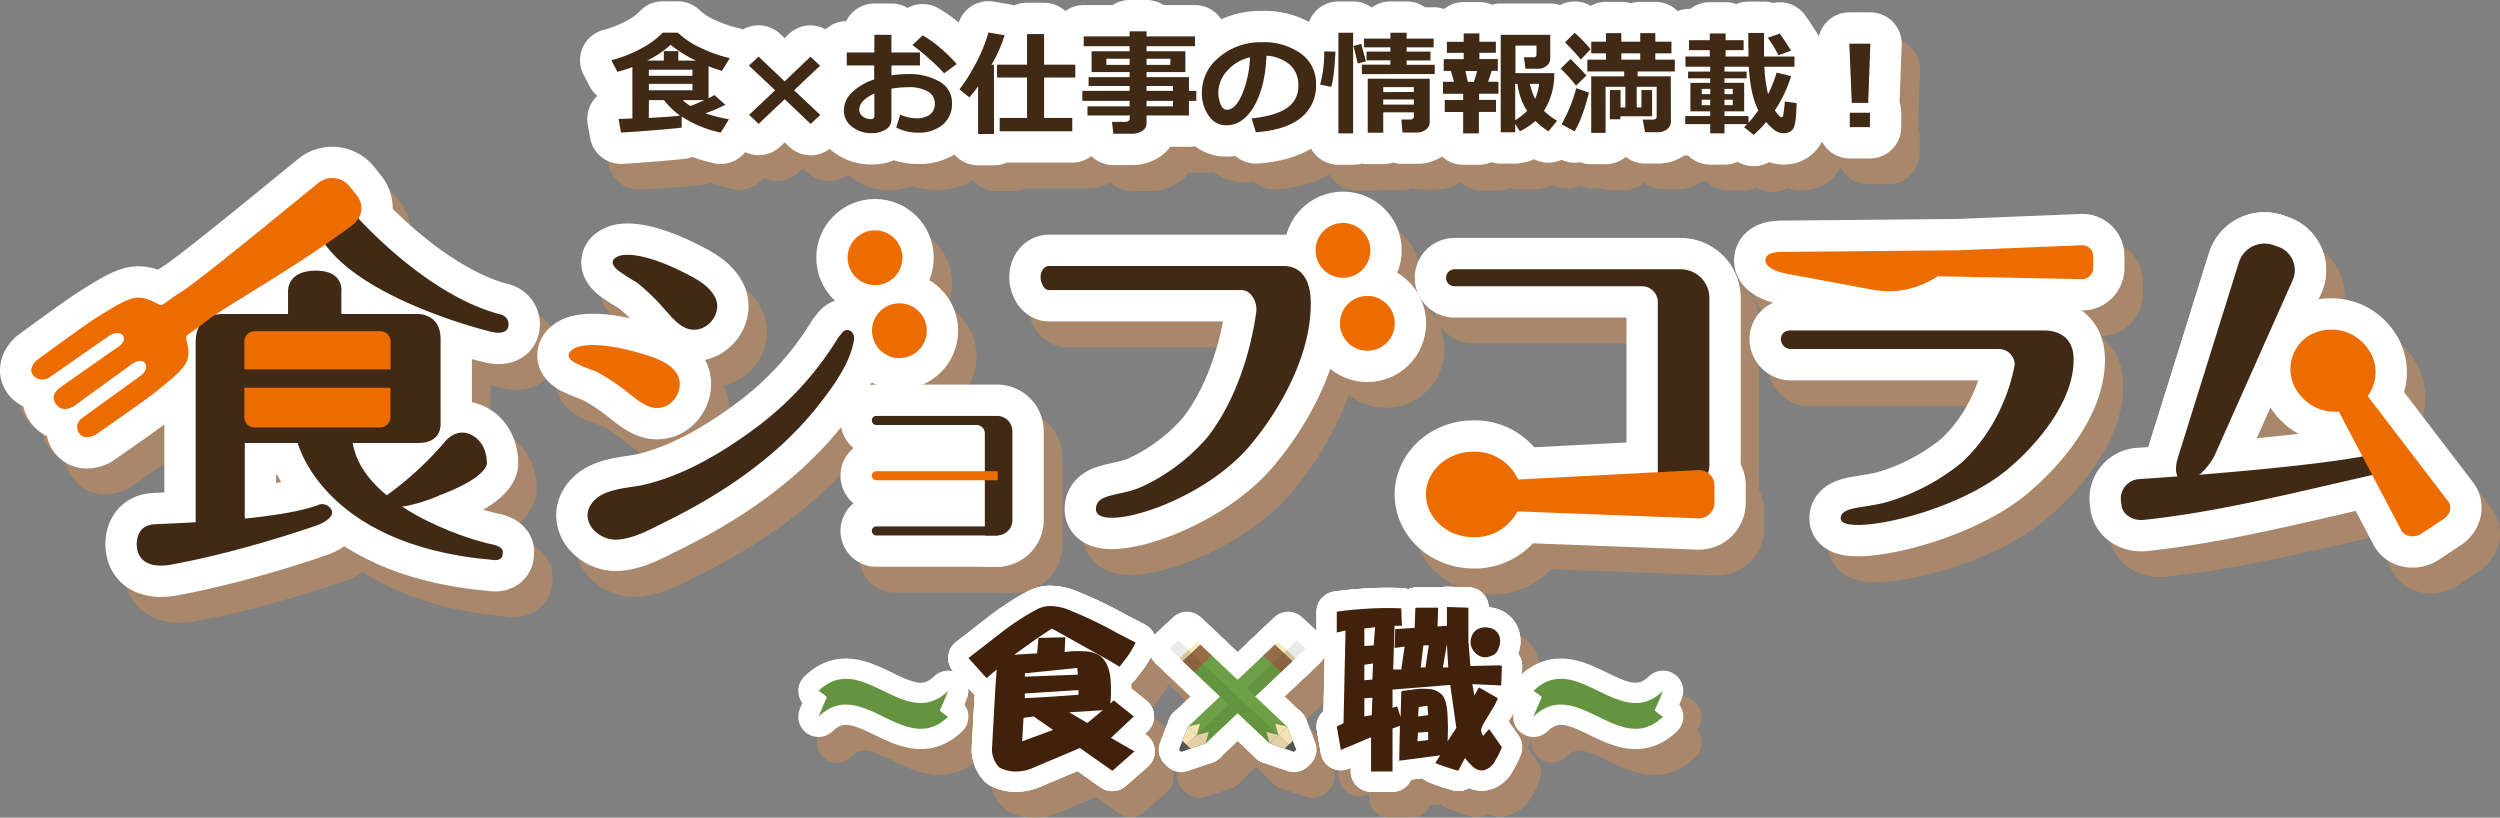 <svg xmlns="http://www.w3.org/2000/svg" viewBox="0 0 678.46 221.89"><rect x="0" y="0" width="678.46" height="221.89" fill="#808080" stroke="none"/><defs><style>.cls-1{opacity:0.4;}.cls-2,.cls-3,.cls-6,.cls-8{fill:none;stroke-linecap:round;stroke-linejoin:round;}.cls-2,.cls-6{stroke:#e6924a;}.cls-2,.cls-3{stroke-width:17px;}.cls-3,.cls-8{stroke:#fff;}.cls-4{fill:#402915;}.cls-5{fill:#ed6c00;}.cls-6,.cls-8{stroke-width:11px;}.cls-7{fill:#e6924a;}.cls-9{fill:#42210b;}.cls-10{fill:#6da046;}.cls-11{fill:#659441;}.cls-12{fill:#fff;}.cls-13{fill:#eaeaea;}.cls-14{fill:#966b45;}.cls-15{fill:#f5eeb9;}.cls-16{fill:#8b6340;}.cls-17{fill:#d3c598;}.cls-18{fill:#545453;}.cls-19{fill:#e3d0a6;}.cls-20{fill:#f6e2b4;}</style></defs><g id="レイヤー_2" data-name="レイヤー 2"><g id="レイヤー_2-2" data-name="レイヤー 2"><g class="cls-1"><path class="cls-2" d="M190,41.62c-.7.13-3.08.36-7.12.69s-7.16.55-9.36.66l-.65-3.7q1.06,0,3.75-.12V25.21a37.44,37.44,0,0,1-4.07,1.28l-1.64-3.14a35.45,35.45,0,0,0,8.75-3.55,21.29,21.29,0,0,0,5.17-3.94h4.13A22,22,0,0,0,195.18,20a37.39,37.39,0,0,0,7.88,2.78l-2.15,3.46c-1.18-.36-2.39-.78-3.62-1.26v8.69c.62-.32,1.15-.61,1.57-.87l3,2.64a46.21,46.21,0,0,1-5.44,2.32,47.67,47.67,0,0,0,6.41,1.62l-2.24,3.61A30.89,30.89,0,0,1,190,38.62Zm-9.34-18.18h4.49V20.88h3.94v2.56h4.8A32.11,32.11,0,0,1,187,19.17,27.61,27.61,0,0,1,180.62,23.44ZM181.08,39c4.23-.22,7.06-.42,8.48-.62a22,22,0,0,1-4.37-4.21H181.1Zm0-11.42h11.83V25.93H181.1Zm11.83,2.18H181.1v1.73h11.83Zm3.31,4.41h-6a18.11,18.11,0,0,0,2.16,1.61C193.7,35.25,195,34.71,196.24,34.13Z"/><path class="cls-2" d="M227.61,38.19,225,40.64l-7.06-6.72-7.05,6.69-2.59-2.45,7.06-6.66-7.11-6.69,2.61-2.45,7.08,6.72,7-6.69,2.6,2.45L220.5,31.5Z"/><path class="cls-2" d="M248.22,41.6l1.09-3.5a10.71,10.71,0,0,0,4.37,1,5.87,5.87,0,0,0,3.66-1,3.48,3.48,0,0,0,1.35-2.93,3.68,3.68,0,0,0-1.93-3.37,10.49,10.49,0,0,0-5.34-1.14,27,27,0,0,0-4.5.41v8.28a3.16,3.16,0,0,1-1.53,2.78,6.9,6.9,0,0,1-3.84,1,8.36,8.36,0,0,1-5.33-1.73,5.43,5.43,0,0,1-2.2-4.46,6.69,6.69,0,0,1,2.22-4.88,15.69,15.69,0,0,1,6-3.5V24.76H234.8V21.23h7.49V16.45h4.63v4.78h7.74v3.53h-7.74v2.68a29.76,29.76,0,0,1,4.44-.33A16.32,16.32,0,0,1,260,29.16,6.51,6.51,0,0,1,263.36,35a7.26,7.26,0,0,1-2.5,5.82A9.93,9.93,0,0,1,254.17,43,12.61,12.61,0,0,1,248.22,41.6Zm-5.93-9.22c-2.73,1.25-4.1,2.72-4.1,4.43a2.19,2.19,0,0,0,.95,1.8,3.55,3.55,0,0,0,2.21.72c.63,0,.94-.28.94-.86Zm22.35-8-3.42,2.52a49.22,49.22,0,0,0-4.11-4,45.2,45.2,0,0,0-4.5-3.66l2.79-2.64A30.41,30.41,0,0,1,260.16,20,40.83,40.83,0,0,1,264.64,24.39Z"/><path class="cls-2" d="M274.77,43.36h-4.33V30.42a36.54,36.54,0,0,1-2.35,3l-2.71-2.16a43.44,43.44,0,0,0,3.86-6,41.43,41.43,0,0,0,4-9.44l4.39.74a36.92,36.92,0,0,1-3.55,8h.66ZM296,42.62h-19.7V39h7.42V28.05h-8.14v-3.5h8.14V16.24h4.63v8.31h8.47v3.5h-8.47V39H296Z"/><path class="cls-2" d="M327.66,38.34h-11.5v2.1A2.39,2.39,0,0,1,315,42.5a5.13,5.13,0,0,1-2.94.8h-4.92l-.36-3.23h3.75a1.14,1.14,0,0,0,.73-.27.74.74,0,0,0,.33-.59v-.87H300.13V35.86h11.43V34.37H298.73V31.66h12.83V30.34H300.43V27.93h11.13V26.55H301.24V20.91h10.32V19.53H299.1V16.88h12.46V15.5h4.6v1.38h13.15v2.65H316.16v1.38h10.53v5.64H316.16v1.38h11.5v3.73h2v2.71h-2Zm-16.1-15.4h-6.31v1.67h6.31Zm11.06,1.67V22.94h-6.46v1.67Zm.71,7.05V30.34h-7.17v1.32Zm-7.17,4.2h7.17V34.37h-7.17Z"/><path class="cls-2" d="M345.83,42.89l-1.17-3.75c4.21-.45,7.37-1.36,9.5-2.76a7,7,0,0,0,3.18-6.24,7.22,7.22,0,0,0-2.29-5.57,10.56,10.56,0,0,0-6.35-2.45q-.34,8.41-3.33,13.64T337.82,41A5.58,5.58,0,0,1,333,38.35a10.43,10.43,0,0,1-1.83-6v-.38a12.16,12.16,0,0,1,4.43-9.21,17.24,17.24,0,0,1,11.17-4.3h.66A17.22,17.22,0,0,1,358,21.51a9.92,9.92,0,0,1,4.15,8.39A11,11,0,0,1,358,39Q353.84,42.31,345.83,42.89Zm-1.6-20.34a11.4,11.4,0,0,0-6.08,3.55,8.83,8.83,0,0,0-2.51,6.07,8,8,0,0,0,.62,3.16c.42,1,1,1.45,1.74,1.45,1.49,0,2.85-1.38,4.07-4.12A29.11,29.11,0,0,0,344.23,22.55Z"/><path class="cls-2" d="M367.42,21c-.24,4.85-.62,8-1.16,9.58l-3-.62a33,33,0,0,0,1.11-9Zm4.8,22.21h-4V15.89h4Zm3.47-19.55-2.21.58-1.16-4.77,2.09-.57Zm18.67,3.45H374.59V24.55h7.74V23.38h-6.47V21h6.47V19.85h-7.15V17.47h7.15V15.89h4.41v1.58h7.33v2.38h-7.33V21h6.47v2.41h-6.47v1.17h7.62Zm-5.67,10.37-8.3,0v5.55h-4.21V28.37H393V40.19a2.37,2.37,0,0,1-1.05,2,3.89,3.89,0,0,1-2.34.77h-4l-.31-3.52h2.46a1.05,1.05,0,0,0,.65-.23.65.65,0,0,0,.3-.54Zm0-5.53V30.64h-8.3V32Zm-8.3,3.44h8.3V34h-8.3Z"/><path class="cls-2" d="M406.35,43.21h-4.27V37.39h-5V34.13h5V32.46H396.6V29.2h3l-.85-2.95h-1.94v-3.2h5.41v-1.7h-4.56v-3h4.56V16.06h4.26v2.27h4.47v3h-4.47v1.7h5v3.2h-1.64l-1,2.95h2.8v3.26h-5.24v1.67H411v3.26h-4.66Zm-3-14H405l.9-2.95h-3.21Zm12.85,13.68h-3.93V16.45h13.44v6.46a2.43,2.43,0,0,1-1,1.95,3.49,3.49,0,0,1-2.28.8H419l-.44-3.11h2.57c.56,0,.85-.23.85-.71V19.38h-5.71v7.46H426.8A18.42,18.42,0,0,1,424,37.08a18.32,18.32,0,0,0,3.58,2.69l-2.37,2.88a22.83,22.83,0,0,1-3.52-2.81,19.3,19.3,0,0,1-4.21,2.78l-1.27-2Zm0-13.13v9.84a15.34,15.34,0,0,0,3.22-2.5,17.4,17.4,0,0,1-2.59-7.34Zm5.4,4.11a14,14,0,0,0,1.08-4.11h-2.48A15.67,15.67,0,0,0,421.64,33.86Z"/><path class="cls-2" d="M435.53,27.48l-2.8,2.77a42.72,42.72,0,0,0-4.19-4.62L431.22,23C432.27,24,433.7,25.51,435.53,27.48Zm.68,4.65a52.4,52.4,0,0,1-1.7,5.69,25.77,25.77,0,0,1-2.18,4.83l-3.55-1.91a42.49,42.49,0,0,0,4-9.81Zm.44-11.77L434,23.17a48.7,48.7,0,0,0-4.28-4.65l2.61-2.63A39.48,39.48,0,0,1,436.65,20.36Zm21.81,19.56a2.63,2.63,0,0,1-1,2.12,3.88,3.88,0,0,1-2.59.84h-3.42l-.65-3.43h2.94a.86.86,0,0,0,.58-.22.63.63,0,0,0,.27-.49V30.55h-5.41v5.61h1.27V31.45h2.9v7.11h-8.61v.8H441.9V31.45h2.9v4.71h1.3V30.55h-5.37V43.06h-3.9V27.72h8.95V26.4h-10V23.2h5.06V21.47h-4V18.3h4V16H445V18.3h5.13V16h4.1V18.3h4.38v3.17h-4.38V23.2h5.28v3.2H449.42v1.32h9ZM445,21.47V23.2h5.13V21.47Z"/><path class="cls-2" d="M491.09,27.66a36.89,36.89,0,0,1-4.42,9.3,10.14,10.14,0,0,0,.83,1.09,4.08,4.08,0,0,0,.63.64.62.62,0,0,0,.35.11c.26,0,.4-.18.45-.55a31.15,31.15,0,0,0,.43-3.72l3.23.46c-.06,1.68-.14,3.06-.26,4.12a10.44,10.44,0,0,1-.44,2.34,2.38,2.38,0,0,1-1,1.22,3.15,3.15,0,0,1-1.76.48,4.19,4.19,0,0,1-2.29-.65,13.45,13.45,0,0,1-2.53-2.37,30.07,30.07,0,0,1-3.39,3.46l-2.61-2.08c.31-.28.59-.56.84-.83H473v2.5h-3.88v-2.5h-6.77V38.5h6.77V37.21h-5.37V29.48h5.37V28.25h-6V26.43h6V25.11h-6.71V22.34H469V20.61h-5.63v-2.7H469V16.09h4.3v1.82h4.89v2.7h-4.89v1.73h6.21c0-1.5-.06-3.64-.06-6.4h4.28l0,5.65v.75h8.26v2.77h-8.17a40.79,40.79,0,0,0,1,7.46,34.35,34.35,0,0,0,2.33-5.87Zm-24.27,4.89h2.31V31.11h-2.31Zm2.31,1.52h-2.31v1.47h2.31Zm10.38,6.24a28,28,0,0,0,2.66-3.38q-2.12-4.14-2.58-11.82H473v1.32h6v1.82h-6v1.23h5.34v7.73H473V38.5h6.5ZM473,32.55h2.24V31.11H473Zm2.24,1.52H473v1.47h2.24Zm15.81-13.31L487.64,22a28.87,28.87,0,0,0-2.91-4.74L488,16.12Q489.34,18,491.06,20.76Z"/><path class="cls-2" d="M512.59,18.85,512,34.93h-4.46l-.66-16.08Zm-.13,22.66H507V37.6h5.48Z"/></g><path class="cls-3" d="M185,34.62c-.7.13-3.08.36-7.12.69s-7.16.55-9.36.66l-.65-3.7q1.06,0,3.75-.12V18.21a37.44,37.44,0,0,1-4.07,1.28l-1.64-3.14a35.45,35.45,0,0,0,8.75-3.55,21.29,21.29,0,0,0,5.17-3.94h4.13A22,22,0,0,0,190.18,13a37.39,37.39,0,0,0,7.88,2.78l-2.15,3.46c-1.18-.36-2.39-.78-3.62-1.26v8.69c.62-.32,1.15-.61,1.57-.87l3,2.64a46.21,46.21,0,0,1-5.44,2.32,47.67,47.67,0,0,0,6.41,1.62l-2.24,3.61A30.89,30.89,0,0,1,185,31.62Zm-9.34-18.18h4.49V13.88h3.94v2.56h4.8A32.11,32.11,0,0,1,182,12.17,27.61,27.61,0,0,1,175.62,16.44ZM176.08,32c4.23-.22,7.06-.42,8.48-.62a22,22,0,0,1-4.37-4.21H176.1Zm0-11.42h11.83V18.93H176.1Zm11.83,2.18H176.1v1.73h11.83Zm3.31,4.41h-6a18.11,18.11,0,0,0,2.16,1.61C188.7,28.25,190,27.71,191.24,27.13Z"/><path class="cls-3" d="M222.61,31.19,220,33.64l-7.06-6.72-7.05,6.69-2.59-2.45,7.06-6.66-7.11-6.69,2.61-2.45,7.08,6.72,7-6.69,2.6,2.45L215.5,24.5Z"/><path class="cls-3" d="M243.22,34.6l1.09-3.5a10.71,10.71,0,0,0,4.37,1,5.87,5.87,0,0,0,3.66-1,3.48,3.48,0,0,0,1.35-2.93,3.68,3.68,0,0,0-1.93-3.37,10.49,10.49,0,0,0-5.34-1.14,27,27,0,0,0-4.5.41v8.28a3.16,3.16,0,0,1-1.53,2.78,6.9,6.9,0,0,1-3.84,1,8.36,8.36,0,0,1-5.33-1.73,5.43,5.43,0,0,1-2.2-4.46,6.69,6.69,0,0,1,2.22-4.88,15.69,15.69,0,0,1,6-3.5V17.76H229.8V14.23h7.49V9.45h4.63v4.78h7.74v3.53h-7.74v2.68a29.76,29.76,0,0,1,4.44-.33A16.32,16.32,0,0,1,255,22.16,6.51,6.51,0,0,1,258.36,28a7.26,7.26,0,0,1-2.5,5.82A9.93,9.93,0,0,1,249.17,36,12.61,12.61,0,0,1,243.22,34.6Zm-5.93-9.22c-2.73,1.25-4.1,2.72-4.1,4.43a2.19,2.19,0,0,0,.95,1.8,3.55,3.55,0,0,0,2.21.72c.63,0,.94-.28.94-.86Zm22.35-8-3.42,2.52a49.22,49.22,0,0,0-4.11-4,45.2,45.2,0,0,0-4.5-3.66L250.4,9.6A30.41,30.41,0,0,1,255.16,13,40.83,40.83,0,0,1,259.64,17.39Z"/><path class="cls-3" d="M269.77,36.36h-4.33V23.42a36.54,36.54,0,0,1-2.35,3l-2.71-2.16a43.44,43.44,0,0,0,3.86-6,41.43,41.43,0,0,0,4-9.44l4.39.74a36.92,36.92,0,0,1-3.55,8h.66ZM291,35.62h-19.7V32h7.42V21.05h-8.14v-3.5h8.14V9.24h4.63v8.31h8.47v3.5h-8.47V32H291Z"/><path class="cls-3" d="M322.66,31.34h-11.5v2.1A2.39,2.39,0,0,1,310,35.5a5.13,5.13,0,0,1-2.94.8h-4.92l-.36-3.23h3.75a1.14,1.14,0,0,0,.73-.27.74.74,0,0,0,.33-.59v-.87H295.13V28.86h11.43V27.37H293.73V24.66h12.83V23.34H295.43V20.93h11.13V19.55H296.24V13.91h10.32V12.53H294.1V9.88h12.46V8.5h4.6V9.88h13.15v2.65H311.16v1.38h10.53v5.64H311.16v1.38h11.5v3.73h2v2.71h-2Zm-16.1-15.4h-6.31v1.67h6.31Zm11.06,1.67V15.94h-6.46v1.67Zm.71,7.05V23.34h-7.17v1.32Zm-7.17,4.2h7.17V27.37h-7.17Z"/><path class="cls-3" d="M340.83,35.89l-1.17-3.75c4.21-.45,7.37-1.36,9.5-2.76a7,7,0,0,0,3.18-6.24,7.22,7.22,0,0,0-2.29-5.57,10.56,10.56,0,0,0-6.35-2.45q-.34,8.42-3.33,13.64T332.82,34A5.58,5.58,0,0,1,328,31.35a10.43,10.43,0,0,1-1.83-6v-.38a12.16,12.16,0,0,1,4.43-9.21,17.24,17.24,0,0,1,11.17-4.3h.66A17.22,17.22,0,0,1,353,14.51a9.92,9.92,0,0,1,4.15,8.39A11,11,0,0,1,353,32Q348.84,35.31,340.83,35.89Zm-1.6-20.34a11.4,11.4,0,0,0-6.08,3.55,8.83,8.83,0,0,0-2.51,6.07,8,8,0,0,0,.62,3.16c.42,1,1,1.45,1.74,1.45,1.49,0,2.85-1.38,4.07-4.12A29.11,29.11,0,0,0,339.23,15.55Z"/><path class="cls-3" d="M362.42,14c-.24,4.85-.62,8-1.16,9.58l-3-.62a33,33,0,0,0,1.11-9Zm4.8,22.21h-4V8.89h4Zm3.47-19.55-2.21.58-1.16-4.77,2.09-.57Zm18.67,3.45H369.59V17.55h7.74V16.38h-6.47V14h6.47V12.85h-7.15V10.47h7.15V8.89h4.41v1.58h7.33v2.38h-7.33V14h6.47v2.41h-6.47v1.17h7.62Zm-5.67,10.37-8.3,0v5.55h-4.21V21.37H388V33.19a2.37,2.37,0,0,1-1.05,2,3.89,3.89,0,0,1-2.34.77h-4l-.31-3.52h2.46a1.05,1.05,0,0,0,.65-.23.65.65,0,0,0,.3-.54Zm0-5.53V23.64h-8.3V25Zm-8.3,3.44h8.3V27h-8.3Z"/><path class="cls-3" d="M401.35,36.21h-4.27V30.39h-5V27.13h5V25.46H391.6V22.2h3l-.85-2.95h-1.94v-3.2h5.41v-1.7h-4.56v-3h4.56V9.06h4.26v2.27h4.47v3h-4.47v1.7h5v3.2h-1.64l-1,2.95h2.8v3.26h-5.24v1.67H406v3.26h-4.66Zm-3-14H400l.9-2.95h-3.21Zm12.85,13.68h-3.93V9.45h13.44v6.46a2.43,2.43,0,0,1-1,1.95,3.49,3.49,0,0,1-2.28.8H414l-.44-3.11h2.57c.56,0,.85-.23.85-.71V12.38h-5.71v7.46H421.8A18.42,18.42,0,0,1,419,30.08a18.32,18.32,0,0,0,3.58,2.69l-2.37,2.88a22.83,22.83,0,0,1-3.52-2.81,19.3,19.3,0,0,1-4.21,2.78l-1.27-2Zm0-13.13v9.84a15.34,15.34,0,0,0,3.22-2.5,17.4,17.4,0,0,1-2.59-7.34Zm5.4,4.11a14,14,0,0,0,1.08-4.11h-2.48A15.67,15.67,0,0,0,416.64,26.86Z"/><path class="cls-3" d="M430.53,20.48l-2.8,2.77a42.72,42.72,0,0,0-4.19-4.62L426.22,16C427.27,17,428.7,18.51,430.53,20.48Zm.68,4.65a52.4,52.4,0,0,1-1.7,5.69,25.77,25.77,0,0,1-2.18,4.83l-3.55-1.91a42.49,42.49,0,0,0,4-9.81Zm.44-11.77L429,16.17a48.7,48.7,0,0,0-4.28-4.65l2.61-2.63A39.48,39.48,0,0,1,431.65,13.36Zm21.81,19.56a2.63,2.63,0,0,1-1,2.12,3.88,3.88,0,0,1-2.59.84h-3.42l-.65-3.43h2.94a.86.86,0,0,0,.58-.22.63.63,0,0,0,.27-.49V23.55h-5.41v5.61h1.27V24.45h2.9v7.11h-8.61v.8H436.9V24.45h2.9v4.71h1.3V23.55h-5.37V36.06h-3.9V20.72h8.95V19.4h-10V16.2h5.06V14.47h-4V11.3h4V9H440V11.3h5.13V9h4.1V11.3h4.38v3.17h-4.38V16.2h5.28v3.2H444.42v1.32h9ZM440,14.47V16.2h5.13V14.47Z"/><path class="cls-3" d="M486.09,20.66a36.89,36.89,0,0,1-4.42,9.3,10.14,10.14,0,0,0,.83,1.09,4.08,4.08,0,0,0,.63.64.62.62,0,0,0,.35.11c.26,0,.4-.18.45-.55a31.15,31.15,0,0,0,.43-3.72l3.23.46c-.06,1.68-.14,3.06-.26,4.12a10.44,10.44,0,0,1-.44,2.34,2.38,2.38,0,0,1-1,1.22,3.15,3.15,0,0,1-1.76.48,4.19,4.19,0,0,1-2.29-.65,13.45,13.45,0,0,1-2.53-2.37,30.07,30.07,0,0,1-3.39,3.46l-2.61-2.08c.31-.28.59-.56.84-.83H468v2.5h-3.88v-2.5h-6.77V31.5h6.77V30.21h-5.37V22.48h5.37V21.25h-6V19.43h6V18.11h-6.71V15.34H464V13.61h-5.63v-2.7H464V9.09h4.3v1.82h4.89v2.7h-4.89v1.73h6.21c0-1.5-.06-3.64-.06-6.4h4.28l0,5.65v.75h8.26v2.77h-8.17a40.79,40.79,0,0,0,1,7.46,34.35,34.35,0,0,0,2.33-5.87Zm-24.27,4.89h2.31V24.11h-2.31Zm2.31,1.52h-2.31v1.47h2.31Zm10.38,6.24a28,28,0,0,0,2.66-3.38q-2.12-4.14-2.58-11.82H468v1.32h6v1.82h-6v1.23h5.34v7.73H468V31.5h6.5ZM468,25.55h2.24V24.11H468Zm2.24,1.52H468v1.47h2.24Zm15.81-13.31L482.64,15a28.87,28.87,0,0,0-2.91-4.74L483,9.12Q484.34,11,486.06,13.76Z"/><path class="cls-3" d="M507.59,11.85,507,27.93h-4.46l-.66-16.08Zm-.13,22.66H502V30.6h5.48Z"/><path class="cls-4" d="M185,34.62c-.7.13-3.08.36-7.12.69s-7.16.55-9.36.66l-.65-3.7q1.06,0,3.75-.12V18.21a37.44,37.44,0,0,1-4.07,1.28l-1.64-3.14a35.45,35.45,0,0,0,8.75-3.55,21.29,21.29,0,0,0,5.17-3.94h4.13A22,22,0,0,0,190.18,13a37.39,37.39,0,0,0,7.88,2.78l-2.15,3.46c-1.18-.36-2.39-.78-3.62-1.26v8.69c.62-.32,1.15-.61,1.57-.87l3,2.64a46.21,46.21,0,0,1-5.44,2.32,47.67,47.67,0,0,0,6.41,1.62l-2.24,3.61A30.89,30.89,0,0,1,185,31.62Zm-9.34-18.18h4.49V13.88h3.94v2.56h4.8A32.11,32.11,0,0,1,182,12.17,27.61,27.61,0,0,1,175.62,16.44ZM176.08,32c4.23-.22,7.06-.42,8.48-.62a22,22,0,0,1-4.37-4.21H176.1Zm0-11.42h11.83V18.93H176.1Zm11.83,2.18H176.1v1.73h11.83Zm3.31,4.41h-6a18.11,18.11,0,0,0,2.16,1.61C188.7,28.25,190,27.71,191.24,27.13Z"/><path class="cls-4" d="M222.61,31.19,220,33.64l-7.06-6.72-7.05,6.69-2.59-2.45,7.06-6.66-7.11-6.69,2.61-2.45,7.08,6.72,7-6.69,2.6,2.45L215.5,24.5Z"/><path class="cls-4" d="M243.22,34.6l1.09-3.5a10.71,10.71,0,0,0,4.37,1,5.87,5.87,0,0,0,3.66-1,3.48,3.48,0,0,0,1.35-2.93,3.68,3.68,0,0,0-1.93-3.37,10.49,10.49,0,0,0-5.34-1.14,27,27,0,0,0-4.5.41v8.28a3.16,3.16,0,0,1-1.53,2.78,6.9,6.9,0,0,1-3.84,1,8.36,8.36,0,0,1-5.33-1.73,5.43,5.43,0,0,1-2.2-4.46,6.69,6.69,0,0,1,2.22-4.88,15.69,15.69,0,0,1,6-3.5V17.76H229.8V14.23h7.49V9.45h4.63v4.78h7.74v3.53h-7.74v2.68a29.76,29.76,0,0,1,4.44-.33A16.32,16.32,0,0,1,255,22.16,6.51,6.51,0,0,1,258.36,28a7.26,7.26,0,0,1-2.5,5.82A9.93,9.93,0,0,1,249.17,36,12.61,12.61,0,0,1,243.22,34.6Zm-5.93-9.22c-2.73,1.25-4.1,2.72-4.1,4.43a2.19,2.19,0,0,0,.95,1.8,3.55,3.55,0,0,0,2.21.72c.63,0,.94-.28.94-.86Zm22.35-8-3.42,2.52a49.22,49.22,0,0,0-4.11-4,45.2,45.2,0,0,0-4.5-3.66L250.4,9.6A30.41,30.41,0,0,1,255.16,13,40.83,40.83,0,0,1,259.64,17.39Z"/><path class="cls-4" d="M269.77,36.36h-4.33V23.42a36.54,36.54,0,0,1-2.35,3l-2.71-2.16a43.44,43.44,0,0,0,3.86-6,41.43,41.43,0,0,0,4-9.44l4.39.74a36.92,36.92,0,0,1-3.55,8h.66ZM291,35.62h-19.7V32h7.42V21.05h-8.14v-3.5h8.14V9.24h4.63v8.31h8.47v3.5h-8.47V32H291Z"/><path class="cls-4" d="M322.66,31.34h-11.5v2.1A2.39,2.39,0,0,1,310,35.5a5.13,5.13,0,0,1-2.94.8h-4.92l-.36-3.23h3.75a1.14,1.14,0,0,0,.73-.27.74.74,0,0,0,.33-.59v-.87H295.13V28.86h11.43V27.37H293.73V24.66h12.83V23.34H295.43V20.93h11.13V19.55H296.24V13.91h10.32V12.53H294.1V9.88h12.46V8.5h4.6V9.88h13.15v2.65H311.16v1.38h10.53v5.64H311.16v1.38h11.5v3.73h2v2.71h-2Zm-16.1-15.4h-6.31v1.67h6.31Zm11.06,1.67V15.94h-6.46v1.67Zm.71,7.05V23.34h-7.17v1.32Zm-7.17,4.2h7.17V27.37h-7.17Z"/><path class="cls-4" d="M340.83,35.89l-1.17-3.75c4.21-.45,7.37-1.36,9.5-2.76a7,7,0,0,0,3.18-6.24,7.22,7.22,0,0,0-2.29-5.57,10.56,10.56,0,0,0-6.35-2.45q-.34,8.42-3.33,13.64T332.82,34A5.58,5.58,0,0,1,328,31.35a10.43,10.43,0,0,1-1.83-6v-.38a12.16,12.16,0,0,1,4.43-9.21,17.24,17.24,0,0,1,11.17-4.3h.66A17.22,17.22,0,0,1,353,14.51a9.92,9.92,0,0,1,4.15,8.39A11,11,0,0,1,353,32Q348.84,35.31,340.83,35.89Zm-1.6-20.34a11.4,11.4,0,0,0-6.08,3.55,8.83,8.83,0,0,0-2.51,6.07,8,8,0,0,0,.62,3.16c.42,1,1,1.45,1.74,1.45,1.49,0,2.85-1.38,4.07-4.12A29.11,29.11,0,0,0,339.23,15.55Z"/><path class="cls-4" d="M362.42,14c-.24,4.85-.62,8-1.16,9.58l-3-.62a33,33,0,0,0,1.11-9Zm4.8,22.21h-4V8.89h4Zm3.47-19.55-2.21.58-1.16-4.77,2.09-.57Zm18.67,3.45H369.59V17.55h7.74V16.38h-6.47V14h6.47V12.85h-7.15V10.47h7.15V8.89h4.41v1.58h7.33v2.38h-7.33V14h6.47v2.41h-6.47v1.17h7.62Zm-5.67,10.37-8.3,0v5.55h-4.21V21.37H388V33.19a2.37,2.37,0,0,1-1.05,2,3.89,3.89,0,0,1-2.34.77h-4l-.31-3.52h2.46a1.05,1.05,0,0,0,.65-.23.65.65,0,0,0,.3-.54Zm0-5.53V23.64h-8.3V25Zm-8.3,3.44h8.3V27h-8.3Z"/><path class="cls-4" d="M401.35,36.21h-4.27V30.39h-5V27.13h5V25.46H391.6V22.2h3l-.85-2.95h-1.94v-3.2h5.41v-1.7h-4.56v-3h4.56V9.06h4.26v2.27h4.47v3h-4.47v1.7h5v3.2h-1.64l-1,2.95h2.8v3.26h-5.24v1.67H406v3.26h-4.66Zm-3-14H400l.9-2.95h-3.21Zm12.85,13.68h-3.93V9.45h13.44v6.46a2.43,2.43,0,0,1-1,1.95,3.49,3.49,0,0,1-2.28.8H414l-.44-3.11h2.57c.56,0,.85-.23.85-.71V12.38h-5.71v7.46H421.8A18.42,18.42,0,0,1,419,30.08a18.32,18.32,0,0,0,3.58,2.69l-2.37,2.88a22.83,22.83,0,0,1-3.52-2.81,19.3,19.3,0,0,1-4.21,2.78l-1.27-2Zm0-13.13v9.84a15.34,15.34,0,0,0,3.22-2.5,17.4,17.4,0,0,1-2.59-7.34Zm5.4,4.11a14,14,0,0,0,1.08-4.11h-2.48A15.67,15.67,0,0,0,416.64,26.86Z"/><path class="cls-4" d="M430.53,20.48l-2.8,2.77a42.72,42.72,0,0,0-4.19-4.62L426.22,16C427.27,17,428.7,18.51,430.53,20.48Zm.68,4.65a52.4,52.4,0,0,1-1.7,5.69,25.77,25.77,0,0,1-2.18,4.83l-3.55-1.91a42.49,42.49,0,0,0,4-9.81Zm.44-11.77L429,16.17a48.7,48.7,0,0,0-4.28-4.65l2.61-2.63A39.48,39.48,0,0,1,431.65,13.36Zm21.81,19.56a2.63,2.63,0,0,1-1,2.12,3.88,3.88,0,0,1-2.59.84h-3.42l-.65-3.43h2.94a.86.86,0,0,0,.58-.22.63.63,0,0,0,.27-.49V23.55h-5.41v5.61h1.27V24.45h2.9v7.11h-8.61v.8H436.9V24.45h2.9v4.71h1.3V23.55h-5.37V36.06h-3.9V20.72h8.95V19.4h-10V16.2h5.06V14.47h-4V11.3h4V9H440V11.3h5.13V9h4.1V11.3h4.38v3.17h-4.38V16.2h5.28v3.2H444.42v1.32h9ZM440,14.47V16.2h5.13V14.47Z"/><path class="cls-4" d="M486.09,20.66a36.89,36.89,0,0,1-4.42,9.3,10.14,10.14,0,0,0,.83,1.09,4.08,4.08,0,0,0,.63.64.62.62,0,0,0,.35.11c.26,0,.4-.18.45-.55a31.15,31.15,0,0,0,.43-3.72l3.23.46c-.06,1.68-.14,3.06-.26,4.12a10.44,10.44,0,0,1-.44,2.34,2.38,2.38,0,0,1-1,1.22,3.15,3.15,0,0,1-1.76.48,4.19,4.19,0,0,1-2.29-.65,13.45,13.45,0,0,1-2.53-2.37,30.07,30.07,0,0,1-3.39,3.46l-2.61-2.08c.31-.28.59-.56.84-.83H468v2.5h-3.88v-2.5h-6.77V31.5h6.77V30.21h-5.37V22.48h5.37V21.25h-6V19.43h6V18.11h-6.71V15.34H464V13.61h-5.63v-2.7H464V9.09h4.3v1.82h4.89v2.7h-4.89v1.73h6.21c0-1.5-.06-3.64-.06-6.4h4.28l0,5.65v.75h8.26v2.77h-8.17a40.79,40.79,0,0,0,1,7.46,34.35,34.35,0,0,0,2.33-5.87Zm-24.27,4.89h2.31V24.11h-2.31Zm2.31,1.52h-2.31v1.47h2.31Zm10.38,6.24a28,28,0,0,0,2.66-3.38q-2.12-4.14-2.58-11.82H468v1.32h6v1.82h-6v1.23h5.34v7.73H468V31.5h6.5ZM468,25.55h2.24V24.11H468Zm2.24,1.52H468v1.47h2.24Zm15.81-13.31L482.64,15a28.87,28.87,0,0,0-2.91-4.74L483,9.12Q484.34,11,486.06,13.76Z"/><path class="cls-4" d="M507.59,11.85,507,27.93h-4.46l-.66-16.08Zm-.13,22.66H502V30.6h5.48Z"/><g class="cls-1"><path class="cls-2" d="M101.05,64.93S120.13,87.07,141,92.38a2.7,2.7,0,0,1,2,2.88c-.24,3.22-5.16,1.66-5.16,1.66s-34.56-8.37-45.16-24.41Z"/><path class="cls-2" d="M58.1,109.55v41.61H71.43V127.22h47.14c6.63,0,6-5.52,6-5.52V98.92c0-7-6.39-6.71-6.39-6.71H97.64V86.33s.92-5.89-6.91-5.89-7.56,5.5-7.56,5.5v6.27H65.72s-7.62-.55-7.62,7.58Z"/><path class="cls-2" d="M42.11,154.93s-.42-5.28,4.62-5.63,32.69-.93,44.4-5.17a2.83,2.83,0,0,1,3.78,1.16c1.35,2.38-3.78,4.24-3.78,4.24s-20.19,7.15-39.36,10.63C51.77,160.16,42.43,162.49,42.11,154.93Z"/><path class="cls-2" d="M85.51,126.29s6.14,28.63,53.06,32.64c0,0,3,.7,2.86-1.92,0,0,.64-1.61-3-2.31-6.5-1.23-36.78-10.89-37.89-29.12Z"/><path class="cls-2" d="M108.72,142.3a90.65,90.65,0,0,0,16.82-15.18s3.47-4.9,8.31-1.54c0,0,3.31,2,3.28,7.22,0,0,.15,3.73-12.53,8.48,0,0-8.89,4.23-15.88,3.4Z"/><path class="cls-2" d="M111,99.54a2.76,2.76,0,0,0-2.86-2.65H74.17a2.76,2.76,0,0,0-2.86,2.65v7.71H111Z"/><path class="cls-2" d="M71.31,120.33A2.76,2.76,0,0,0,74.17,123h33.92a2.76,2.76,0,0,0,2.86-2.65v-8.12H71.31Z"/><path class="cls-2" d="M47.7,113c2.93-2.41,5.75-4.52,7.42-6.91s.89-5.11.49-6.78.22-1,5-4.87,24.28-14.63,39.66-26.06c4.94-3.67,1.85-8,1.85-8l-1.19-1.49-1.19-1.5a6.09,6.09,0,0,0-8.61-.53c-4.79,3.85-31.77,26.12-37,29.4s-4.75,4-6.34,3.2-4.13-2.29-7-1.43S35,90.89,31.69,92.88s-16.87,12-16.87,12-2.59,2.4-.51,4.29a3.35,3.35,0,0,0,4.33.08L34.81,98s2-1.3,3.32-.18-.14,2.72-1,3.29-15.95,11.13-15.95,11.13-2.91,2-.91,4.52,4.84.42,4.84.42l15.73-11.41c.81-.57,2.85-1.48,3.61.05s-1.1,3-1.1,3L27.46,120.32s-2.47,1.54-1.12,4,4.5.73,4.5.73S44.78,115.41,47.7,113Z"/><path class="cls-2" d="M569.85,73.56l-33.34,1.36a1.1,1.1,0,0,0-.18,0l-48.07.45c-1.75.09-3.83.34-4.14,2-.27,1.44,1.44,3.15,6.24,4L514,85.77c1.59.06,8.19,1.65,16.93-3.79l38.92.77a3,3,0,0,0,3.19-2.9V76.42A2.93,2.93,0,0,0,569.85,73.56Z"/><path class="cls-2" d="M559.74,96.69h-69a2.38,2.38,0,0,0-2.45,2.3,2.76,2.76,0,0,0,2.45,2.72h56.6a4.31,4.31,0,0,1,4.42,4.17s-2.18,15.56-14.49,26.74A58.35,58.35,0,0,1,517.93,143c-6.48,2.05-13.45,1.25-13.39,4.72.1,5.1,32.42-1.32,46.63-14.53,0,0,16.85-14,16.57-28.89C567.65,98.93,564.14,96.69,559.74,96.69Z"/><path class="cls-2" d="M606.28,130c-1.68,3.77-5.18,7.19-7.77,7.61s-3.7-2.46-2.47-6.39l16.56-53a7.27,7.27,0,0,1,9.33-4.72l1.2.41a6.75,6.75,0,0,1,4,9.28Z"/><path class="cls-2" d="M606.28,130c-1.68,3.77-5.18,7.19-7.77,7.61s-3.7-2.46-2.47-6.39l16.56-53a7.27,7.27,0,0,1,9.33-4.72l1.2.41a6.75,6.75,0,0,1,4,9.28Z"/><path class="cls-2" d="M648.4,130.45s5.13.4,5.81,1.72-1.19,2.88-4.14,3.46c-19.77,4.4-41.75,10.15-63,12.43-3,.42-6-1.18-6.35-4l-.15-1.3a5.32,5.32,0,0,1,4.86-5.74S629.5,134.26,648.4,130.45Z"/><path class="cls-2" d="M669.39,143.05l-21.85-28.57a10.83,10.83,0,0,0,.23-12.62,12.1,12.1,0,0,0-16-3.87,10.71,10.71,0,0,0-3.24,15.34,12.25,12.25,0,0,0,11.2,5.37l17,32.33c1,1.63,3.38,2,5.34.85l5.94-3.94C669.9,146.78,670.55,144.58,669.39,143.05Z"/><path class="cls-2" d="M460.92,80.08H399.74a2.3,2.3,0,1,0,0,4.6h50.74a4.32,4.32,0,0,1,4.42,4.18v52h6a7.81,7.81,0,0,0,8-7.57V87.64A7.81,7.81,0,0,0,460.92,80.08Z"/><path class="cls-2" d="M465.72,134.58,417,137.13a12.91,12.91,0,0,0-12.08-7.55c-7.14,0-12.93,5.19-12.93,11.6s5.79,11.6,12.93,11.6a13,13,0,0,0,11.89-7l48.92,1.88a4.24,4.24,0,0,0,4.54-4.12v-4.87A4.17,4.17,0,0,0,465.72,134.58Z"/><path class="cls-2" d="M172.77,80.42c-1.56-1.29-2.35-2.7-.2-3.77,2.68-1.34,9.37,0,17.4,4,3.21,1.6,7.33,3.56,9.08,7,2.15,4.16-1.89,9.48-6.55,8.77-3.11-.47-5.35-3.55-7.33-5.71a58,58,0,0,0-7.38-7.07A56.8,56.8,0,0,1,172.77,80.42Z"/><path class="cls-2" d="M161.22,105.55c-1.77-1-2.8-2.23-.88-3.68,2.39-1.79,9.21-1.68,17.83.83,3.45,1,7.86,2.19,10.19,5.21,2.86,3.72-.15,9.67-4.86,9.82-3.15.09-5.91-2.54-8.24-4.31a58.87,58.87,0,0,0-8.54-5.63A56.73,56.73,0,0,1,161.22,105.55Z"/><path class="cls-2" d="M233.56,97.27c1.21-1.62,3.56-.35,3.19,2-1,6.37-5.79,12.83-9.64,17.72-10.77,13.7-25.68,23.8-41.16,31.45-4.1,2-8.73,4.72-13.38,5-5.55.35-11.07-5.72-6.31-10.63,3.31-3.4,9.6-3.31,14-4.37,10.9-2.64,21.58-9.09,30.47-15.8a86.5,86.5,0,0,0,21.65-23.86C232.7,98.25,233.16,97.81,233.56,97.27Z"/><path class="cls-2" d="M353.38,79.19H289.65c-1.24,0-2.25,1.34-2.25,3s1,3.53,2.25,3.53h52.26c2.24,0,4.07,2.43,4.07,5.4,0,0-2,20.16-13.38,34.63a52.79,52.79,0,0,1-17.82,13.39c-6,2.65-12.42,1.62-12.35,6.11.09,6.61,29.92-1.7,43-18.82,0,0,15.55-18.18,15.29-37.42C360.67,82.1,357.44,79.19,353.38,79.19Z"/><circle class="cls-2" cx="369.46" cy="74.94" r="7.44"/><circle class="cls-2" cx="376.08" cy="94.75" r="7.44"/><circle class="cls-2" cx="242.46" cy="76.94" r="7.44"/><circle class="cls-2" cx="249.08" cy="96.75" r="7.44"/><path class="cls-2" d="M275.48,119.87H242.83a1.23,1.23,0,1,0,0,2.46h27.08a2.3,2.3,0,0,1,2.36,2.22v27.76h3.21a4.17,4.17,0,0,0,4.27-4V123.91A4.17,4.17,0,0,0,275.48,119.87Z"/><path class="cls-2" d="M275.75,137.33H242.83a1.23,1.23,0,1,1,0-2.46h32.92Z"/><path class="cls-2" d="M275.75,152.31H242.83a1.23,1.23,0,1,1,0-2.46h32.92Z"/></g><path class="cls-3" d="M96.05,57.93S115.13,80.07,136,85.38a2.7,2.7,0,0,1,2,2.88c-.24,3.22-5.16,1.66-5.16,1.66S98.27,81.55,87.67,65.51Z"/><path class="cls-3" d="M53.1,102.55v41.61H66.43V120.22h47.14c6.63,0,6-5.52,6-5.52V91.92c0-7-6.39-6.71-6.39-6.71H92.64V79.33s.92-5.89-6.91-5.89-7.56,5.5-7.56,5.5v6.27H60.72s-7.62-.55-7.62,7.58Z"/><path class="cls-3" d="M37.11,147.93s-.42-5.28,4.62-5.63,32.69-.93,44.4-5.17a2.83,2.83,0,0,1,3.78,1.16c1.35,2.38-3.78,4.24-3.78,4.24s-20.19,7.15-39.36,10.63C46.77,153.16,37.43,155.49,37.11,147.93Z"/><path class="cls-3" d="M80.51,119.29s6.14,28.63,53.06,32.64c0,0,3,.7,2.86-1.92,0,0,.64-1.61-3-2.31-6.5-1.23-36.78-10.89-37.89-29.12Z"/><path class="cls-3" d="M103.72,135.3a90.65,90.65,0,0,0,16.82-15.18s3.47-4.9,8.31-1.54c0,0,3.31,2,3.28,7.22,0,0,.15,3.73-12.53,8.48,0,0-8.89,4.23-15.88,3.4Z"/><path class="cls-3" d="M106,92.54a2.76,2.76,0,0,0-2.86-2.65H69.17a2.76,2.76,0,0,0-2.86,2.65v7.71H106Z"/><path class="cls-3" d="M66.31,113.33A2.76,2.76,0,0,0,69.17,116h33.92a2.76,2.76,0,0,0,2.86-2.65v-8.12H66.31Z"/><path class="cls-3" d="M42.7,106c2.93-2.41,5.75-4.52,7.42-6.91s.89-5.11.49-6.78.22-1,5-4.87S79.89,72.81,95.27,61.38c4.94-3.67,1.85-8,1.85-8l-1.19-1.49-1.19-1.5a6.09,6.09,0,0,0-8.61-.53c-4.79,3.85-31.77,26.12-37,29.4s-4.75,4-6.34,3.2-4.13-2.29-7-1.43S30,83.89,26.69,85.88s-16.87,12-16.87,12-2.59,2.4-.51,4.29a3.35,3.35,0,0,0,4.33.08L29.81,91s2-1.3,3.32-.18-.14,2.72-1,3.29-15.95,11.13-15.95,11.13-2.91,2-.91,4.52,4.84.42,4.84.42L35.89,98.74c.81-.57,2.85-1.48,3.61.05s-1.1,3-1.1,3L22.46,113.32s-2.47,1.54-1.12,4,4.5.73,4.5.73S39.78,108.41,42.7,106Z"/><path class="cls-3" d="M564.85,66.56l-33.34,1.36a1.1,1.1,0,0,0-.18,0l-48.07.45c-1.75.09-3.83.34-4.14,2-.27,1.44,1.44,3.15,6.24,4L509,78.77c1.59.06,8.19,1.65,16.93-3.79l38.92.77a3,3,0,0,0,3.19-2.9V69.42A2.93,2.93,0,0,0,564.85,66.56Z"/><path class="cls-3" d="M554.74,89.69h-69a2.38,2.38,0,0,0-2.45,2.3,2.76,2.76,0,0,0,2.45,2.72h56.6a4.31,4.31,0,0,1,4.42,4.17s-2.18,15.56-14.49,26.74A58.35,58.35,0,0,1,512.93,136c-6.48,2.05-13.45,1.25-13.39,4.72.1,5.1,32.42-1.32,46.63-14.53,0,0,16.85-14,16.57-28.89C562.65,91.93,559.14,89.69,554.74,89.69Z"/><path class="cls-3" d="M601.28,123c-1.68,3.77-5.18,7.19-7.77,7.61s-3.7-2.46-2.47-6.39l16.56-53a7.27,7.27,0,0,1,9.33-4.72l1.2.41a6.75,6.75,0,0,1,4,9.28Z"/><path class="cls-3" d="M601.28,123c-1.68,3.77-5.18,7.19-7.77,7.61s-3.7-2.46-2.47-6.39l16.56-53a7.27,7.27,0,0,1,9.33-4.72l1.2.41a6.75,6.75,0,0,1,4,9.28Z"/><path class="cls-3" d="M643.4,123.45s5.13.4,5.81,1.72-1.19,2.88-4.14,3.46c-19.77,4.4-41.75,10.15-63,12.43-3,.42-6-1.18-6.35-4l-.15-1.3a5.32,5.32,0,0,1,4.86-5.74S624.5,127.26,643.4,123.45Z"/><path class="cls-3" d="M664.39,136.05l-21.85-28.57a10.83,10.83,0,0,0,.23-12.62,12.1,12.1,0,0,0-16-3.87,10.71,10.71,0,0,0-3.24,15.34,12.25,12.25,0,0,0,11.2,5.37l17,32.33c1,1.63,3.38,2,5.34.85l5.94-3.94C664.9,139.78,665.55,137.58,664.39,136.05Z"/><path class="cls-3" d="M455.92,73.08H394.74a2.3,2.3,0,1,0,0,4.6h50.74a4.32,4.32,0,0,1,4.42,4.18v52h6a7.81,7.81,0,0,0,8-7.57V80.64A7.81,7.81,0,0,0,455.92,73.08Z"/><path class="cls-3" d="M460.72,127.58,412,130.13a12.91,12.91,0,0,0-12.08-7.55c-7.14,0-12.93,5.19-12.93,11.6s5.79,11.6,12.93,11.6a13,13,0,0,0,11.89-7l48.92,1.88a4.24,4.24,0,0,0,4.54-4.12v-4.87A4.17,4.17,0,0,0,460.72,127.58Z"/><path class="cls-3" d="M167.77,73.42c-1.56-1.29-2.35-2.7-.2-3.77,2.68-1.34,9.37,0,17.4,4,3.21,1.6,7.33,3.56,9.08,7,2.15,4.16-1.89,9.48-6.55,8.77-3.11-.47-5.35-3.55-7.33-5.71a58,58,0,0,0-7.38-7.07A56.8,56.8,0,0,1,167.77,73.42Z"/><path class="cls-3" d="M156.22,98.55c-1.77-1-2.8-2.23-.88-3.68,2.39-1.79,9.21-1.68,17.83.83,3.45,1,7.86,2.19,10.19,5.21,2.86,3.72-.15,9.67-4.86,9.82-3.15.09-5.91-2.54-8.24-4.31a58.87,58.87,0,0,0-8.54-5.63A56.73,56.73,0,0,1,156.22,98.55Z"/><path class="cls-3" d="M228.56,90.27c1.21-1.62,3.56-.35,3.19,2-1,6.37-5.79,12.83-9.64,17.72-10.77,13.7-25.68,23.8-41.16,31.45-4.1,2-8.73,4.72-13.38,5-5.55.35-11.07-5.72-6.31-10.63,3.31-3.4,9.6-3.31,14-4.37,10.9-2.64,21.58-9.09,30.47-15.8a86.5,86.5,0,0,0,21.65-23.86C227.7,91.25,228.16,90.81,228.56,90.27Z"/><path class="cls-3" d="M348.38,72.19H284.65c-1.24,0-2.25,1.34-2.25,3s1,3.53,2.25,3.53h52.26c2.24,0,4.07,2.43,4.07,5.4,0,0-2,20.16-13.38,34.63a52.79,52.79,0,0,1-17.82,13.39c-6,2.65-12.42,1.62-12.35,6.11.09,6.61,29.92-1.7,43-18.82,0,0,15.55-18.18,15.29-37.42C355.67,75.1,352.44,72.19,348.38,72.19Z"/><circle class="cls-3" cx="364.46" cy="67.94" r="7.44"/><circle class="cls-3" cx="371.08" cy="87.75" r="7.44"/><circle class="cls-3" cx="237.46" cy="69.94" r="7.44"/><circle class="cls-3" cx="244.08" cy="89.75" r="7.44"/><path class="cls-3" d="M270.48,112.87H237.83a1.23,1.23,0,1,0,0,2.46h27.08a2.3,2.3,0,0,1,2.36,2.22v27.76h3.21a4.17,4.17,0,0,0,4.27-4V116.91A4.17,4.17,0,0,0,270.48,112.87Z"/><path class="cls-3" d="M270.75,130.33H237.83a1.23,1.23,0,1,1,0-2.46h32.92Z"/><path class="cls-3" d="M270.75,145.31H237.83a1.23,1.23,0,1,1,0-2.46h32.92Z"/><path class="cls-4" d="M96.05,57.93S115.13,80.07,136,85.38a2.7,2.7,0,0,1,2,2.88c-.24,3.22-5.16,1.66-5.16,1.66S98.27,81.55,87.67,65.51Z"/><path class="cls-4" d="M53.1,102.55v41.61H66.43V120.22h47.14c6.63,0,6-5.52,6-5.52V91.92c0-7-6.39-6.71-6.39-6.71H92.64V79.33s.92-5.89-6.91-5.89-7.56,5.5-7.56,5.5v6.27H60.72s-7.62-.55-7.62,7.58Z"/><path class="cls-4" d="M37.11,147.93s-.42-5.28,4.62-5.63,32.69-.93,44.4-5.17a2.83,2.83,0,0,1,3.78,1.16c1.35,2.38-3.78,4.24-3.78,4.24s-20.19,7.15-39.36,10.63C46.77,153.16,37.43,155.49,37.11,147.93Z"/><path class="cls-4" d="M80.51,119.29s6.14,28.63,53.06,32.64c0,0,3,.7,2.86-1.92,0,0,.64-1.61-3-2.31-6.5-1.23-36.78-10.89-37.89-29.12Z"/><path class="cls-4" d="M103.72,135.3a90.65,90.65,0,0,0,16.82-15.18s3.47-4.9,8.31-1.54c0,0,3.31,2,3.28,7.22,0,0,.15,3.73-12.53,8.48,0,0-8.89,4.23-15.88,3.4Z"/><path class="cls-5" d="M106,92.54a2.76,2.76,0,0,0-2.86-2.65H69.17a2.76,2.76,0,0,0-2.86,2.65v7.71H106Z"/><path class="cls-5" d="M66.31,113.33A2.76,2.76,0,0,0,69.17,116h33.92a2.76,2.76,0,0,0,2.86-2.65v-8.12H66.31Z"/><path class="cls-5" d="M42.7,106c2.93-2.41,5.75-4.52,7.42-6.91s.89-5.11.49-6.78.22-1,5-4.87S79.89,72.81,95.27,61.38c4.94-3.67,1.85-8,1.85-8l-1.19-1.49-1.19-1.5a6.09,6.09,0,0,0-8.61-.53c-4.79,3.85-31.77,26.12-37,29.4s-4.75,4-6.34,3.2-4.13-2.29-7-1.43S30,83.89,26.69,85.88s-16.87,12-16.87,12-2.59,2.4-.51,4.29a3.35,3.35,0,0,0,4.33.08L29.81,91s2-1.3,3.32-.18-.14,2.72-1,3.29-15.95,11.13-15.95,11.13-2.91,2-.91,4.52,4.84.42,4.84.42L35.89,98.74c.81-.57,2.85-1.48,3.61.05s-1.1,3-1.1,3L22.46,113.32s-2.47,1.54-1.12,4,4.5.73,4.5.73S39.78,108.41,42.7,106Z"/><path class="cls-5" d="M564.85,66.56l-33.34,1.36a1.1,1.1,0,0,0-.18,0l-48.07.45c-1.75.09-3.83.34-4.14,2-.27,1.44,1.44,3.15,6.24,4L509,78.77c1.59.06,8.19,1.65,16.93-3.79l38.92.77a3,3,0,0,0,3.19-2.9V69.42A2.93,2.93,0,0,0,564.85,66.56Z"/><path class="cls-4" d="M554.74,89.69h-69a2.38,2.38,0,0,0-2.45,2.3,2.76,2.76,0,0,0,2.45,2.72h56.6a4.31,4.31,0,0,1,4.42,4.17s-2.18,15.56-14.49,26.74A58.35,58.35,0,0,1,512.93,136c-6.48,2.05-13.45,1.25-13.39,4.72.1,5.1,32.42-1.32,46.63-14.53,0,0,16.85-14,16.57-28.89C562.65,91.93,559.14,89.69,554.74,89.69Z"/><path class="cls-4" d="M601.28,123c-1.68,3.77-5.18,7.19-7.77,7.61s-3.7-2.46-2.47-6.39l16.56-53a7.27,7.27,0,0,1,9.33-4.72l1.2.41a6.75,6.75,0,0,1,4,9.28Z"/><path class="cls-4" d="M643.4,123.45s5.13.4,5.81,1.72-1.19,2.88-4.14,3.46c-19.77,4.4-41.75,10.15-63,12.43-3,.42-6-1.18-6.35-4l-.15-1.3a5.32,5.32,0,0,1,4.86-5.74S624.5,127.26,643.4,123.45Z"/><path class="cls-5" d="M664.39,136.05l-21.85-28.57a10.83,10.83,0,0,0,.23-12.62,12.1,12.1,0,0,0-16-3.87,10.71,10.71,0,0,0-3.24,15.34,12.25,12.25,0,0,0,11.2,5.37l17,32.33c1,1.63,3.38,2,5.34.85l5.94-3.94C664.9,139.78,665.55,137.58,664.39,136.05Z"/><path class="cls-4" d="M455.92,73.08H394.74a2.3,2.3,0,1,0,0,4.6h50.74a4.32,4.32,0,0,1,4.42,4.18v52h6a7.81,7.81,0,0,0,8-7.57V80.64A7.81,7.81,0,0,0,455.92,73.08Z"/><path class="cls-5" d="M460.72,127.58,412,130.13a12.91,12.91,0,0,0-12.08-7.55c-7.14,0-12.93,5.19-12.93,11.6s5.79,11.6,12.93,11.6a13,13,0,0,0,11.89-7l48.92,1.88a4.24,4.24,0,0,0,4.54-4.12v-4.87A4.17,4.17,0,0,0,460.72,127.58Z"/><path class="cls-4" d="M167.77,73.42c-1.56-1.29-2.35-2.7-.2-3.77,2.68-1.34,9.37,0,17.4,4,3.21,1.6,7.33,3.56,9.08,7,2.15,4.16-1.89,9.48-6.55,8.77-3.11-.47-5.35-3.55-7.33-5.71a58,58,0,0,0-7.38-7.07A56.8,56.8,0,0,1,167.77,73.42Z"/><path class="cls-5" d="M156.22,98.55c-1.77-1-2.8-2.23-.88-3.68,2.39-1.79,9.21-1.68,17.83.83,3.45,1,7.86,2.19,10.19,5.21,2.86,3.72-.15,9.67-4.86,9.82-3.15.09-5.91-2.54-8.24-4.31a58.87,58.87,0,0,0-8.54-5.63A56.73,56.73,0,0,1,156.22,98.55Z"/><path class="cls-4" d="M228.56,90.27c1.21-1.62,3.56-.35,3.19,2-1,6.37-5.79,12.83-9.64,17.72-10.77,13.7-25.68,23.8-41.16,31.45-4.1,2-8.73,4.72-13.38,5-5.55.35-11.07-5.72-6.31-10.63,3.31-3.4,9.6-3.31,14-4.37,10.9-2.64,21.58-9.09,30.47-15.8a86.5,86.5,0,0,0,21.65-23.86C227.7,91.25,228.16,90.81,228.56,90.27Z"/><path class="cls-4" d="M348.38,72.19H284.65c-1.24,0-2.25,1.34-2.25,3s1,3.53,2.25,3.53h52.26c2.24,0,4.07,2.43,4.07,5.4,0,0-2,20.16-13.38,34.63a52.79,52.79,0,0,1-17.82,13.39c-6,2.65-12.42,1.62-12.35,6.11.09,6.61,29.92-1.7,43-18.82,0,0,15.55-18.18,15.29-37.42C355.67,75.1,352.44,72.19,348.38,72.19Z"/><circle class="cls-5" cx="364.46" cy="67.94" r="7.44"/><circle class="cls-5" cx="371.08" cy="87.75" r="7.44"/><circle class="cls-5" cx="237.46" cy="69.94" r="7.44"/><circle class="cls-5" cx="244.08" cy="89.75" r="7.44"/><path class="cls-4" d="M270.48,112.87H237.83a1.23,1.23,0,1,0,0,2.46h27.08a2.3,2.3,0,0,1,2.36,2.22v27.76h3.21a4.17,4.17,0,0,0,4.27-4V116.91A4.17,4.17,0,0,0,270.48,112.87Z"/><path class="cls-5" d="M270.75,130.33H237.83a1.23,1.23,0,1,1,0-2.46h32.92Z"/><path class="cls-4" d="M270.75,145.31H237.83a1.23,1.23,0,1,1,0-2.46h32.92Z"/><g class="cls-1"><path class="cls-6" d="M308.28,178.85l4.92,2.55a32.5,32.5,0,0,1-2,3.46l-2.37,3.1-2.37-1.46-16-8.93-4.37,2.92-5.83,4.19,6.19-.37.37-4.19,7.29-.18-.19,4a30,30,0,0,1,5.47-.18,7.76,7.76,0,0,1,4.19,1.27c1.46,1.09,2.37,3,2.74,5.65a36.42,36.42,0,0,1,0,7.29l.91-.91,5.46,4.37-6.19,5.83,6.38,3.65-6,5.28L298.08,210l-12.94,5.46a11.35,11.35,0,0,1-4.74.92,9.36,9.36,0,0,1-4.19-1.1,7.05,7.05,0,0,1-2-5.1l.91-16.4.37-5.1-2.74,2.36-4.92-5.46,8.93-6.93a68.28,68.28,0,0,1,9.48-6.19,7.77,7.77,0,0,1,4.92-.91,13.18,13.18,0,0,1,3.28.72A115.15,115.15,0,0,1,308.28,178.85Zm-17.49,26.24-5.29-3.65-2.73.37-.37,6.37Zm6.74-15-.18-1.82-14.22,1.46v.91Zm-14.4,6.38,6.56-.36,8-.55v-1.28l-14.58.92Zm16.95,6.74,4.19-3.46-9.11.55Z"/><path class="cls-6" d="M369.61,203.26l.54-25.14-2.37.54V173q3.83-.54,7.11-.73a89,89,0,0,1,10.39-.18l.18,4.74h-2l-.37,11.85h2.19l.91-6.2-2.73.36.18-5.1,5.28-.36.18-5.29.37-.18h5.83l-.18,5.1,2.55-.18v-5.1l5.83.18V181l.55,6.74,8-.18.54.18-.18,5.29-7.84-.37.55,3.1,1.1-2,.18-.18,5.1,2.91-.73,1.64-3.28,5.47a7.24,7.24,0,0,0-.55,1.46,4.32,4.32,0,0,0,.55,1.64l1.28-1.46.36-.37,3.46,4.92a25.7,25.7,0,0,1-1.82,3.65,4.77,4.77,0,0,1-2.92,2.55,3.36,3.36,0,0,1-2.91-.73,17.39,17.39,0,0,1-2.37-2.55l-1.82,3.46a57.08,57.08,0,0,1-6-2l-.18-.18,1.28-2-11.12,1.46.18-9.48-2,.73v11.67h-5.83v-9.3l-8.2,3.46-1.1-6.37Zm8.2-21.13.36-4.92-2.91.36v4.74Zm-.37,9.29.18-4.37-2.36.36v4.19Zm-.18,9.66.18-4.74-2.18.18v4.92Zm6.92-2.37.92,2.91.18-6.74.18-.36,2.92-.37a17.41,17.41,0,0,1,4.19-.18,5.57,5.57,0,0,1,3.64,1.46q1.46,1.45,1.64,5.83a65.41,65.41,0,0,1,0,6.92l2.37-3.64-1.64-11.66-15.67,1.27v4.92Zm5.65,9.47,2.74-.36v-2.19l-2.74.19-.18,2.18Zm2.74-7.1-.18-2.55-2.37.36-.19,2.55Zm-.73-12.94.91-6h-1.46l-.73,6Zm6.19,0-.36-6.38-1.09,6.38Zm6.2-5.83a4.58,4.58,0,0,1,.36-3.1,3.49,3.49,0,0,1,1.83-1.64,4.23,4.23,0,0,1,2.73-.18,3.45,3.45,0,0,1,2.73,2.18,4.35,4.35,0,0,1-.18,3.28,2.85,2.85,0,0,1-2.19,2.19,3.46,3.46,0,0,1-3.27-.18A4.63,4.63,0,0,1,404.23,182.31Z"/><path class="cls-6" d="M308.28,178.85l4.92,2.55a32.5,32.5,0,0,1-2,3.46l-2.37,3.1-2.37-1.46-16-8.93-4.37,2.92-5.83,4.19,6.19-.37.37-4.19,7.29-.18-.19,4a30,30,0,0,1,5.47-.18,7.76,7.76,0,0,1,4.19,1.27c1.46,1.09,2.37,3,2.74,5.65a36.42,36.42,0,0,1,0,7.29l.91-.91,5.46,4.37-6.19,5.83,6.38,3.65-6,5.28L298.08,210l-12.94,5.46a11.35,11.35,0,0,1-4.74.92,9.36,9.36,0,0,1-4.19-1.1,7.05,7.05,0,0,1-2-5.1l.91-16.4.37-5.1-2.74,2.36-4.92-5.46,8.93-6.93a68.28,68.28,0,0,1,9.48-6.19,7.77,7.77,0,0,1,4.92-.91,13.18,13.18,0,0,1,3.28.72A115.15,115.15,0,0,1,308.28,178.85Zm-17.49,26.24-5.29-3.65-2.73.37-.37,6.37Zm6.74-15-.18-1.82-14.22,1.46v.91Zm-14.4,6.38,6.56-.36,8-.55v-1.28l-14.58.92Zm16.95,6.74,4.19-3.46-9.11.55Z"/><path class="cls-6" d="M369.61,203.26l.54-25.14-2.37.54V173q3.83-.54,7.11-.73a89,89,0,0,1,10.39-.18l.18,4.74h-2l-.37,11.85h2.19l.91-6.2-2.73.36.18-5.1,5.28-.36.18-5.29.37-.18h5.83l-.18,5.1,2.55-.18v-5.1l5.83.18V181l.55,6.74,8-.18.54.18-.18,5.29-7.84-.37.55,3.1,1.1-2,.18-.18,5.1,2.91-.73,1.64-3.28,5.47a7.24,7.24,0,0,0-.55,1.46,4.32,4.32,0,0,0,.55,1.64l1.28-1.46.36-.37,3.46,4.92a25.7,25.7,0,0,1-1.82,3.65,4.77,4.77,0,0,1-2.92,2.55,3.36,3.36,0,0,1-2.91-.73,17.39,17.39,0,0,1-2.37-2.55l-1.82,3.46a57.08,57.08,0,0,1-6-2l-.18-.18,1.28-2-11.12,1.46.18-9.48-2,.73v11.67h-5.83v-9.3l-8.2,3.46-1.1-6.37Zm8.2-21.13.36-4.92-2.91.36v4.74Zm-.37,9.29.18-4.37-2.36.36v4.19Zm-.18,9.66.18-4.74-2.18.18v4.92Zm6.92-2.37.92,2.91.18-6.74.18-.36,2.92-.37a17.41,17.41,0,0,1,4.19-.18,5.57,5.57,0,0,1,3.64,1.46q1.46,1.45,1.64,5.83a65.41,65.41,0,0,1,0,6.92l2.37-3.64-1.64-11.66-15.67,1.27v4.92Zm5.65,9.47,2.74-.36v-2.19l-2.74.19-.18,2.18Zm2.74-7.1-.18-2.55-2.37.36-.19,2.55Zm-.73-12.94.91-6h-1.46l-.73,6Zm6.19,0-.36-6.38-1.09,6.38Zm6.2-5.83a4.58,4.58,0,0,1,.36-3.1,3.49,3.49,0,0,1,1.83-1.64,4.23,4.23,0,0,1,2.73-.18,3.45,3.45,0,0,1,2.73,2.18,4.35,4.35,0,0,1-.18,3.28,2.85,2.85,0,0,1-2.19,2.19,3.46,3.46,0,0,1-3.27-.18A4.63,4.63,0,0,1,404.23,182.31Z"/><path class="cls-6" d="M308.28,178.85l4.92,2.55a32.5,32.5,0,0,1-2,3.46l-2.37,3.1-2.37-1.46-16-8.93-4.37,2.92-5.83,4.19,6.19-.37.37-4.19,7.29-.18-.19,4a30,30,0,0,1,5.47-.18,7.76,7.76,0,0,1,4.19,1.27c1.46,1.09,2.37,3,2.74,5.65a36.42,36.42,0,0,1,0,7.29l.91-.91,5.46,4.37-6.19,5.83,6.38,3.65-6,5.28L298.08,210l-12.94,5.46a11.35,11.35,0,0,1-4.74.92,9.36,9.36,0,0,1-4.19-1.1,7.05,7.05,0,0,1-2-5.1l.91-16.4.37-5.1-2.74,2.36-4.92-5.46,8.93-6.93a68.28,68.28,0,0,1,9.48-6.19,7.77,7.77,0,0,1,4.92-.91,13.18,13.18,0,0,1,3.28.72A115.15,115.15,0,0,1,308.28,178.85Zm-17.49,26.24-5.29-3.65-2.73.37-.37,6.37Zm6.74-15-.18-1.82-14.22,1.46v.91Zm-14.4,6.38,6.56-.36,8-.55v-1.28l-14.58.92Zm16.95,6.74,4.19-3.46-9.11.55Z"/><path class="cls-6" d="M369.61,203.26l.54-25.14-2.37.54V173q3.83-.54,7.11-.73a89,89,0,0,1,10.39-.18l.18,4.74h-2l-.37,11.85h2.19l.91-6.2-2.73.36.18-5.1,5.28-.36.18-5.29.37-.18h5.83l-.18,5.1,2.55-.18v-5.1l5.83.18V181l.55,6.74,8-.18.54.18-.18,5.29-7.84-.37.55,3.1,1.1-2,.18-.18,5.1,2.91-.73,1.64-3.28,5.47a7.24,7.24,0,0,0-.55,1.46,4.32,4.32,0,0,0,.55,1.64l1.28-1.46.36-.37,3.46,4.92a25.7,25.7,0,0,1-1.82,3.65,4.77,4.77,0,0,1-2.92,2.55,3.36,3.36,0,0,1-2.91-.73,17.39,17.39,0,0,1-2.37-2.55l-1.82,3.46a57.08,57.08,0,0,1-6-2l-.18-.18,1.28-2-11.12,1.46.18-9.48-2,.73v11.67h-5.83v-9.3l-8.2,3.46-1.1-6.37Zm8.2-21.13.36-4.92-2.91.36v4.74Zm-.37,9.29.18-4.37-2.36.36v4.19Zm-.18,9.66.18-4.74-2.18.18v4.92Zm6.92-2.37.92,2.91.18-6.74.18-.36,2.92-.37a17.41,17.41,0,0,1,4.19-.18,5.57,5.57,0,0,1,3.64,1.46q1.46,1.45,1.64,5.83a65.41,65.41,0,0,1,0,6.92l2.37-3.64-1.64-11.66-15.67,1.27v4.92Zm5.65,9.47,2.74-.36v-2.19l-2.74.19-.18,2.18Zm2.74-7.1-.18-2.55-2.37.36-.19,2.55Zm-.73-12.94.91-6h-1.46l-.73,6Zm6.19,0-.36-6.38-1.09,6.38Zm6.2-5.83a4.58,4.58,0,0,1,.36-3.1,3.49,3.49,0,0,1,1.83-1.64,4.23,4.23,0,0,1,2.73-.18,3.45,3.45,0,0,1,2.73,2.18,4.35,4.35,0,0,1-.18,3.28,2.85,2.85,0,0,1-2.19,2.19,3.46,3.46,0,0,1-3.27-.18A4.63,4.63,0,0,1,404.23,182.31Z"/><polygon class="cls-6" points="332.17 208.73 353.03 189.01 348.26 184.5 327.4 204.22 332.17 208.73"/><polygon class="cls-6" points="332.17 208.73 352.61 189.4 350.23 187.15 329.78 206.47 332.17 208.73"/><polygon class="cls-6" points="356.59 185.64 359.37 183.01 354.6 178.5 351.82 181.13 356.59 185.64"/><polygon class="cls-6" points="356.59 185.64 359.37 183.01 356.99 180.76 354.21 183.38 356.59 185.64"/><polygon class="cls-6" points="352.61 189.4 355.8 186.39 351.02 181.88 347.84 184.89 352.61 189.4"/><polygon class="cls-6" points="356.59 185.64 355.8 186.39 351.02 181.88 351.82 181.13 356.59 185.64"/><polygon class="cls-6" points="352.61 189.4 355.8 186.39 353.41 184.14 350.23 187.15 352.61 189.4"/><polygon class="cls-6" points="356.59 185.64 355.8 186.39 353.41 184.14 354.21 183.38 356.59 185.64"/><polygon class="cls-6" points="327.4 204.22 332.17 208.73 325.57 211.05 324.94 210.46 327.4 204.22"/><polygon class="cls-6" points="329.78 206.47 329.78 206.47 332.17 208.73 332.17 208.73 329.78 206.47 329.78 206.47"/><polygon class="cls-6" points="332.17 208.73 332.17 208.73 332.17 208.73 332.17 208.73"/><polygon class="cls-6" points="329.78 206.47 327.4 204.22 330.66 203.4 329.79 206.47 329.78 206.47 329.78 206.47"/><polygon class="cls-6" points="329.78 206.47 329.79 206.47 333.04 205.65 332.17 208.73 332.17 208.73 329.78 206.47 329.78 206.47"/><polygon class="cls-6" points="332.17 208.73 332.17 208.73 332.17 208.73 332.17 208.73"/><polygon class="cls-6" points="325.89 208.06 327.4 204.22 329.78 206.47 327 209.11 325.89 208.06"/><polygon class="cls-6" points="327 209.11 329.78 206.47 332.17 208.73 332.17 208.73 328.11 210.16 327 209.11"/><polygon class="cls-6" points="349.56 208.73 328.7 189.01 333.47 184.5 354.33 204.22 349.56 208.73"/><polygon class="cls-6" points="349.56 208.73 329.12 189.4 331.5 187.15 351.95 206.47 349.56 208.73"/><polygon class="cls-6" points="325.14 185.64 322.36 183.01 327.13 178.5 329.91 181.13 325.14 185.64"/><polygon class="cls-6" points="325.14 185.64 322.36 183.01 324.75 180.76 327.52 183.38 325.14 185.64"/><polygon class="cls-6" points="329.12 189.4 325.94 186.39 330.71 181.88 333.89 184.89 329.12 189.4"/><polygon class="cls-6" points="325.14 185.64 325.94 186.39 330.71 181.88 329.91 181.13 325.14 185.64"/><polygon class="cls-6" points="329.12 189.4 325.94 186.39 328.32 184.14 331.5 187.15 329.12 189.4"/><polygon class="cls-6" points="325.14 185.64 325.94 186.39 328.32 184.14 327.52 183.38 325.14 185.64"/><polygon class="cls-6" points="354.33 204.22 349.56 208.73 356.17 211.05 356.79 210.46 354.33 204.22"/><polygon class="cls-6" points="351.95 206.47 351.95 206.47 349.56 208.73 349.56 208.73 351.95 206.47 351.95 206.47"/><polygon class="cls-6" points="349.56 208.73 349.56 208.73 349.56 208.73 349.56 208.73"/><polygon class="cls-6" points="351.95 206.47 354.33 204.22 351.08 203.4 351.95 206.47 351.95 206.47 351.95 206.47"/><polygon class="cls-6" points="351.95 206.47 351.95 206.47 348.69 205.65 349.56 208.73 349.56 208.73 351.95 206.47 351.95 206.47"/><polygon class="cls-6" points="349.56 208.73 349.56 208.73 349.56 208.73 349.56 208.73"/><polygon class="cls-6" points="355.84 208.06 354.33 204.22 351.95 206.47 354.73 209.11 355.84 208.06"/><polygon class="cls-6" points="354.73 209.11 351.95 206.47 349.56 208.73 349.56 208.73 353.62 210.16 354.73 209.11"/><path class="cls-6" d="M260.05,199.79c.75-1.63,1.51-3.39,2.26-5.29h0c-11.72,11.37-23.44-11.37-35.16,0h0a12.5,12.5,0,0,1,2.27,1.71c-.76,1.63-1.51,3.39-2.27,5.29,11.72-11.37,23.44,11.37,35.16,0h0A12.45,12.45,0,0,1,260.05,199.79Z"/><path class="cls-6" d="M454.05,199.79c.75-1.63,1.51-3.39,2.26-5.29h0c-11.72,11.37-23.44-11.37-35.16,0h0a12.5,12.5,0,0,1,2.27,1.71c-.76,1.63-1.51,3.39-2.27,5.29,11.72-11.37,23.44,11.37,35.16,0h0A12.45,12.45,0,0,1,454.05,199.79Z"/><path class="cls-7" d="M308.28,178.85l4.92,2.55a32.5,32.5,0,0,1-2,3.46l-2.37,3.1-2.37-1.46-16-8.93-4.37,2.92-5.83,4.19,6.19-.37.37-4.19,7.29-.18-.19,4a30,30,0,0,1,5.47-.18,7.76,7.76,0,0,1,4.19,1.27c1.46,1.09,2.37,3,2.74,5.65a36.42,36.42,0,0,1,0,7.29l.91-.91,5.46,4.37-6.19,5.83,6.38,3.65-6,5.28L298.08,210l-12.94,5.46a11.35,11.35,0,0,1-4.74.92,9.36,9.36,0,0,1-4.19-1.1,7.05,7.05,0,0,1-2-5.1l.91-16.4.37-5.1-2.74,2.36-4.92-5.46,8.93-6.93a68.28,68.28,0,0,1,9.48-6.19,7.77,7.77,0,0,1,4.92-.91,13.18,13.18,0,0,1,3.28.72A115.15,115.15,0,0,1,308.28,178.85Zm-17.49,26.24-5.29-3.65-2.73.37-.37,6.37Zm6.74-15-.18-1.82-14.22,1.46v.91Zm-14.4,6.38,6.56-.36,8-.55v-1.28l-14.58.92Zm16.95,6.74,4.19-3.46-9.11.55Z"/><path class="cls-7" d="M369.61,203.26l.54-25.14-2.37.54V173q3.83-.54,7.11-.73a89,89,0,0,1,10.39-.18l.18,4.74h-2l-.37,11.85h2.19l.91-6.2-2.73.36.18-5.1,5.28-.36.18-5.29.37-.18h5.83l-.18,5.1,2.55-.18v-5.1l5.83.18V181l.55,6.74,8-.18.54.18-.18,5.29-7.84-.37.55,3.1,1.1-2,.18-.18,5.1,2.91-.73,1.64-3.28,5.47a7.24,7.24,0,0,0-.55,1.46,4.32,4.32,0,0,0,.55,1.64l1.28-1.46.36-.37,3.46,4.92a25.7,25.7,0,0,1-1.82,3.65,4.77,4.77,0,0,1-2.92,2.55,3.36,3.36,0,0,1-2.91-.73,17.39,17.39,0,0,1-2.37-2.55l-1.82,3.46a57.08,57.08,0,0,1-6-2l-.18-.18,1.28-2-11.12,1.46.18-9.48-2,.73v11.67h-5.83v-9.3l-8.2,3.46-1.1-6.37Zm8.2-21.13.36-4.92-2.91.36v4.74Zm-.37,9.29.18-4.37-2.36.36v4.19Zm-.18,9.66.18-4.74-2.18.18v4.92Zm6.92-2.37.92,2.91.18-6.74.18-.36,2.92-.37a17.41,17.41,0,0,1,4.19-.18,5.57,5.57,0,0,1,3.64,1.46q1.46,1.45,1.64,5.83a65.41,65.41,0,0,1,0,6.92l2.37-3.64-1.64-11.66-15.67,1.27v4.92Zm5.65,9.47,2.74-.36v-2.19l-2.74.19-.18,2.18Zm2.74-7.1-.18-2.55-2.37.36-.19,2.55Zm-.73-12.94.91-6h-1.46l-.73,6Zm6.19,0-.36-6.38-1.09,6.38Zm6.2-5.83a4.58,4.58,0,0,1,.36-3.1,3.49,3.49,0,0,1,1.83-1.64,4.23,4.23,0,0,1,2.73-.18,3.45,3.45,0,0,1,2.73,2.18,4.35,4.35,0,0,1-.18,3.28,2.85,2.85,0,0,1-2.19,2.19,3.46,3.46,0,0,1-3.27-.18A4.63,4.63,0,0,1,404.23,182.31Z"/><polygon class="cls-7" points="332.17 208.73 353.03 189.01 348.26 184.5 327.4 204.22 332.17 208.73"/><polygon class="cls-7" points="332.17 208.73 352.61 189.4 350.23 187.15 329.78 206.47 332.17 208.73"/><polygon class="cls-7" points="356.59 185.64 359.37 183.01 354.6 178.5 351.82 181.13 356.59 185.64"/><polygon class="cls-7" points="356.59 185.64 359.37 183.01 356.99 180.76 354.21 183.38 356.59 185.64"/><polygon class="cls-7" points="352.61 189.4 355.8 186.39 351.02 181.88 347.84 184.89 352.61 189.4"/><polygon class="cls-7" points="356.59 185.64 355.8 186.39 351.02 181.88 351.82 181.13 356.59 185.64"/><polygon class="cls-7" points="352.61 189.4 355.8 186.39 353.41 184.14 350.23 187.15 352.61 189.4"/><polygon class="cls-7" points="356.59 185.64 355.8 186.39 353.41 184.14 354.21 183.38 356.59 185.64"/><polygon class="cls-7" points="327.4 204.22 332.17 208.73 325.57 211.05 324.94 210.46 327.4 204.22"/><polygon class="cls-7" points="329.78 206.47 329.78 206.47 332.17 208.73 332.17 208.73 329.78 206.47 329.78 206.47"/><polygon class="cls-7" points="332.17 208.73 332.17 208.73 332.17 208.73 332.17 208.73"/><polygon class="cls-7" points="329.78 206.47 327.4 204.22 330.66 203.4 329.79 206.47 329.78 206.47 329.78 206.47"/><polygon class="cls-7" points="329.78 206.47 329.79 206.47 333.04 205.65 332.17 208.73 332.17 208.73 329.78 206.47 329.78 206.47"/><polygon class="cls-7" points="332.17 208.73 332.17 208.73 332.17 208.73 332.17 208.73"/><polygon class="cls-7" points="325.89 208.06 327.4 204.22 329.78 206.47 327 209.11 325.89 208.06"/><polygon class="cls-7" points="327 209.11 329.78 206.47 332.17 208.73 332.17 208.73 328.11 210.16 327 209.11"/><polygon class="cls-7" points="349.56 208.73 328.7 189.01 333.47 184.5 354.33 204.22 349.56 208.73"/><polygon class="cls-7" points="349.56 208.73 329.12 189.4 331.5 187.15 351.95 206.47 349.56 208.73"/><polygon class="cls-7" points="325.14 185.64 322.36 183.01 327.13 178.5 329.91 181.13 325.14 185.64"/><polygon class="cls-7" points="325.14 185.64 322.36 183.01 324.75 180.76 327.52 183.38 325.14 185.64"/><polygon class="cls-7" points="329.12 189.4 325.94 186.39 330.71 181.88 333.89 184.89 329.12 189.4"/><polygon class="cls-7" points="325.14 185.64 325.94 186.39 330.71 181.88 329.91 181.13 325.14 185.64"/><polygon class="cls-7" points="329.12 189.4 325.94 186.39 328.32 184.14 331.5 187.15 329.12 189.4"/><polygon class="cls-7" points="325.14 185.64 325.94 186.39 328.32 184.14 327.52 183.38 325.14 185.64"/><polygon class="cls-7" points="354.33 204.22 349.56 208.73 356.17 211.05 356.79 210.46 354.33 204.22"/><polygon class="cls-7" points="351.95 206.47 351.95 206.47 349.56 208.73 349.56 208.73 351.95 206.47 351.95 206.47"/><polygon class="cls-7" points="349.56 208.73 349.56 208.73 349.56 208.73 349.56 208.73"/><polygon class="cls-7" points="351.95 206.47 354.33 204.22 351.08 203.4 351.95 206.47 351.95 206.47 351.95 206.47"/><polygon class="cls-7" points="351.95 206.47 351.95 206.47 348.69 205.65 349.56 208.73 349.56 208.73 351.95 206.47 351.95 206.47"/><polygon class="cls-7" points="349.56 208.73 349.56 208.73 349.56 208.73 349.56 208.73"/><polygon class="cls-7" points="355.84 208.06 354.33 204.22 351.95 206.47 354.73 209.11 355.84 208.06"/><polygon class="cls-7" points="354.73 209.11 351.95 206.47 349.56 208.73 349.56 208.73 353.62 210.16 354.73 209.11"/><path class="cls-7" d="M260.05,199.79c.75-1.63,1.51-3.39,2.26-5.29h0c-11.72,11.37-23.44-11.37-35.16,0h0a12.5,12.5,0,0,1,2.27,1.71c-.76,1.63-1.51,3.39-2.27,5.29,11.72-11.37,23.44,11.37,35.16,0h0A12.45,12.45,0,0,1,260.05,199.79Z"/><path class="cls-7" d="M454.05,199.79c.75-1.63,1.51-3.39,2.26-5.29h0c-11.72,11.37-23.44-11.37-35.16,0h0a12.5,12.5,0,0,1,2.27,1.71c-.76,1.63-1.51,3.39-2.27,5.29,11.72-11.37,23.44,11.37,35.16,0h0A12.45,12.45,0,0,1,454.05,199.79Z"/></g><path class="cls-8" d="M303.28,171.85l4.92,2.55a32.5,32.5,0,0,1-2,3.46l-2.37,3.1-2.37-1.46-16-8.93-4.37,2.92-5.83,4.19,6.19-.37.37-4.19,7.29-.18-.19,4a30,30,0,0,1,5.47-.18,7.76,7.76,0,0,1,4.19,1.27c1.46,1.09,2.37,3,2.74,5.65a36.42,36.42,0,0,1,0,7.29l.91-.91,5.46,4.37-6.19,5.83,6.38,3.65-6,5.28L293.08,203l-12.94,5.46a11.35,11.35,0,0,1-4.74.92,9.36,9.36,0,0,1-4.19-1.1,7.05,7.05,0,0,1-2-5.1l.91-16.4.37-5.1-2.74,2.36-4.92-5.46,8.93-6.93a68.28,68.28,0,0,1,9.48-6.19,7.77,7.77,0,0,1,4.92-.91,13.18,13.18,0,0,1,3.28.72A115.15,115.15,0,0,1,303.28,171.85Zm-17.49,26.24-5.29-3.65-2.73.37-.37,6.37Zm6.74-15-.18-1.82-14.22,1.46v.91Zm-14.4,6.38,6.56-.36,8-.55v-1.28l-14.58.92Zm16.95,6.74,4.19-3.46-9.11.55Z"/><path class="cls-8" d="M364.61,196.26l.54-25.14-2.37.54V166q3.83-.54,7.11-.73a89,89,0,0,1,10.39-.18l.18,4.74h-2l-.37,11.85h2.19l.91-6.2-2.73.36.18-5.1,5.28-.36.18-5.29.37-.18h5.83l-.18,5.1,2.55-.18v-5.1l5.83.18V174l.55,6.74,8-.18.54.18-.18,5.29-7.84-.37.55,3.1,1.1-2,.18-.18,5.1,2.91-.73,1.64-3.28,5.47a7.24,7.24,0,0,0-.55,1.46,4.32,4.32,0,0,0,.55,1.64l1.28-1.46.36-.37,3.46,4.92a25.7,25.7,0,0,1-1.82,3.65,4.77,4.77,0,0,1-2.92,2.55,3.36,3.36,0,0,1-2.91-.73,17.39,17.39,0,0,1-2.37-2.55l-1.82,3.46a57.08,57.08,0,0,1-6-2l-.18-.18,1.28-2-11.12,1.46.18-9.48-2,.73v11.67h-5.83v-9.3l-8.2,3.46-1.1-6.37Zm8.2-21.13.36-4.92-2.91.36v4.74Zm-.37,9.29.18-4.37-2.36.36v4.19Zm-.18,9.66.18-4.74-2.18.18v4.92Zm6.92-2.37.92,2.91.18-6.74.18-.36,2.92-.37a17.41,17.41,0,0,1,4.19-.18,5.57,5.57,0,0,1,3.64,1.46q1.46,1.45,1.64,5.83a65.41,65.41,0,0,1,0,6.92l2.37-3.64-1.64-11.66-15.67,1.27v4.92Zm5.65,9.47,2.74-.36v-2.19l-2.74.19-.18,2.18Zm2.74-7.1-.18-2.55-2.37.36-.19,2.55Zm-.73-12.94.91-6h-1.46l-.73,6Zm6.19,0-.36-6.38-1.09,6.38Zm6.2-5.83a4.58,4.58,0,0,1,.36-3.1,3.49,3.49,0,0,1,1.83-1.64,4.23,4.23,0,0,1,2.73-.18,3.45,3.45,0,0,1,2.73,2.18,4.35,4.35,0,0,1-.18,3.28,2.85,2.85,0,0,1-2.19,2.19,3.46,3.46,0,0,1-3.27-.18A4.63,4.63,0,0,1,399.23,175.31Z"/><path class="cls-8" d="M303.28,171.85l4.92,2.55a32.5,32.5,0,0,1-2,3.46l-2.37,3.1-2.37-1.46-16-8.93-4.37,2.92-5.83,4.19,6.19-.37.37-4.19,7.29-.18-.19,4a30,30,0,0,1,5.47-.18,7.76,7.76,0,0,1,4.19,1.27c1.46,1.09,2.37,3,2.74,5.65a36.42,36.42,0,0,1,0,7.29l.91-.91,5.46,4.37-6.19,5.83,6.38,3.65-6,5.28L293.08,203l-12.94,5.46a11.35,11.35,0,0,1-4.74.92,9.36,9.36,0,0,1-4.19-1.1,7.05,7.05,0,0,1-2-5.1l.91-16.4.37-5.1-2.74,2.36-4.92-5.46,8.93-6.93a68.28,68.28,0,0,1,9.48-6.19,7.77,7.77,0,0,1,4.92-.91,13.18,13.18,0,0,1,3.28.72A115.15,115.15,0,0,1,303.28,171.85Zm-17.49,26.24-5.29-3.65-2.73.37-.37,6.37Zm6.74-15-.18-1.82-14.22,1.46v.91Zm-14.4,6.38,6.56-.36,8-.55v-1.28l-14.58.92Zm16.95,6.74,4.19-3.46-9.11.55Z"/><path class="cls-8" d="M364.61,196.26l.54-25.14-2.37.54V166q3.83-.54,7.11-.73a89,89,0,0,1,10.39-.18l.18,4.74h-2l-.37,11.85h2.19l.91-6.2-2.73.36.18-5.1,5.28-.36.18-5.29.37-.18h5.83l-.18,5.1,2.55-.18v-5.1l5.83.18V174l.55,6.74,8-.18.54.18-.18,5.29-7.84-.37.55,3.1,1.1-2,.18-.18,5.1,2.91-.73,1.64-3.28,5.47a7.24,7.24,0,0,0-.55,1.46,4.32,4.32,0,0,0,.55,1.64l1.28-1.46.36-.37,3.46,4.92a25.7,25.7,0,0,1-1.82,3.65,4.77,4.77,0,0,1-2.92,2.55,3.36,3.36,0,0,1-2.91-.73,17.39,17.39,0,0,1-2.37-2.55l-1.82,3.46a57.08,57.08,0,0,1-6-2l-.18-.18,1.28-2-11.12,1.46.18-9.48-2,.73v11.67h-5.83v-9.3l-8.2,3.46-1.1-6.37Zm8.2-21.13.36-4.92-2.91.36v4.74Zm-.37,9.29.18-4.37-2.36.36v4.19Zm-.18,9.66.18-4.74-2.18.18v4.92Zm6.92-2.37.92,2.91.18-6.74.18-.36,2.92-.37a17.41,17.41,0,0,1,4.19-.18,5.57,5.57,0,0,1,3.64,1.46q1.46,1.45,1.64,5.83a65.41,65.41,0,0,1,0,6.92l2.37-3.64-1.64-11.66-15.67,1.27v4.92Zm5.65,9.47,2.74-.36v-2.19l-2.74.19-.18,2.18Zm2.74-7.1-.18-2.55-2.37.36-.19,2.55Zm-.73-12.94.91-6h-1.46l-.73,6Zm6.19,0-.36-6.38-1.09,6.38Zm6.2-5.83a4.58,4.58,0,0,1,.36-3.1,3.49,3.49,0,0,1,1.83-1.64,4.23,4.23,0,0,1,2.73-.18,3.45,3.45,0,0,1,2.73,2.18,4.35,4.35,0,0,1-.18,3.28,2.85,2.85,0,0,1-2.19,2.19,3.46,3.46,0,0,1-3.27-.18A4.63,4.63,0,0,1,399.23,175.31Z"/><path class="cls-8" d="M303.28,171.85l4.92,2.55a32.5,32.5,0,0,1-2,3.46l-2.37,3.1-2.37-1.46-16-8.93-4.37,2.92-5.83,4.19,6.19-.37.37-4.19,7.29-.18-.19,4a30,30,0,0,1,5.47-.18,7.76,7.76,0,0,1,4.19,1.27c1.46,1.09,2.37,3,2.74,5.65a36.42,36.42,0,0,1,0,7.29l.91-.91,5.46,4.37-6.19,5.83,6.38,3.65-6,5.28L293.08,203l-12.94,5.46a11.35,11.35,0,0,1-4.74.92,9.36,9.36,0,0,1-4.19-1.1,7.05,7.05,0,0,1-2-5.1l.91-16.4.37-5.1-2.74,2.36-4.92-5.46,8.93-6.93a68.28,68.28,0,0,1,9.48-6.19,7.77,7.77,0,0,1,4.92-.91,13.18,13.18,0,0,1,3.28.72A115.15,115.15,0,0,1,303.28,171.85Zm-17.49,26.24-5.29-3.65-2.73.37-.37,6.37Zm6.74-15-.18-1.82-14.22,1.46v.91Zm-14.4,6.38,6.56-.36,8-.55v-1.28l-14.58.92Zm16.95,6.74,4.19-3.46-9.11.55Z"/><path class="cls-8" d="M364.61,196.26l.54-25.14-2.37.54V166q3.83-.54,7.11-.73a89,89,0,0,1,10.39-.18l.18,4.74h-2l-.37,11.85h2.19l.91-6.2-2.73.36.18-5.1,5.28-.36.18-5.29.37-.18h5.83l-.18,5.1,2.55-.18v-5.1l5.83.18V174l.55,6.74,8-.18.54.18-.18,5.29-7.84-.37.55,3.1,1.1-2,.18-.18,5.1,2.91-.73,1.64-3.28,5.47a7.24,7.24,0,0,0-.55,1.46,4.32,4.32,0,0,0,.55,1.64l1.28-1.46.36-.37,3.46,4.92a25.7,25.7,0,0,1-1.82,3.65,4.77,4.77,0,0,1-2.92,2.55,3.36,3.36,0,0,1-2.91-.73,17.39,17.39,0,0,1-2.37-2.55l-1.82,3.46a57.08,57.08,0,0,1-6-2l-.18-.18,1.28-2-11.12,1.46.18-9.48-2,.73v11.67h-5.83v-9.3l-8.2,3.46-1.1-6.37Zm8.2-21.13.36-4.92-2.91.36v4.74Zm-.37,9.29.18-4.37-2.36.36v4.19Zm-.18,9.66.18-4.74-2.18.18v4.92Zm6.92-2.37.92,2.91.18-6.74.18-.36,2.92-.37a17.41,17.41,0,0,1,4.19-.18,5.57,5.57,0,0,1,3.64,1.46q1.46,1.45,1.64,5.83a65.41,65.41,0,0,1,0,6.92l2.37-3.64-1.64-11.66-15.67,1.27v4.92Zm5.65,9.47,2.74-.36v-2.19l-2.74.19-.18,2.18Zm2.74-7.1-.18-2.55-2.37.36-.19,2.55Zm-.73-12.94.91-6h-1.46l-.73,6Zm6.19,0-.36-6.38-1.09,6.38Zm6.2-5.83a4.58,4.58,0,0,1,.36-3.1,3.49,3.49,0,0,1,1.83-1.64,4.23,4.23,0,0,1,2.73-.18,3.45,3.45,0,0,1,2.73,2.18,4.35,4.35,0,0,1-.18,3.28,2.85,2.85,0,0,1-2.19,2.19,3.46,3.46,0,0,1-3.27-.18A4.63,4.63,0,0,1,399.23,175.31Z"/><polygon class="cls-8" points="327.17 201.73 348.03 182.01 343.26 177.5 322.4 197.22 327.17 201.73"/><polygon class="cls-8" points="327.17 201.73 347.61 182.4 345.23 180.15 324.78 199.47 327.17 201.73"/><polygon class="cls-8" points="351.59 178.64 354.37 176.01 349.6 171.5 346.82 174.13 351.59 178.64"/><polygon class="cls-8" points="351.59 178.64 354.37 176.01 351.99 173.76 349.21 176.38 351.59 178.64"/><polygon class="cls-8" points="347.61 182.4 350.8 179.39 346.02 174.88 342.84 177.89 347.61 182.4"/><polygon class="cls-8" points="351.59 178.64 350.8 179.39 346.02 174.88 346.82 174.13 351.59 178.64"/><polygon class="cls-8" points="347.61 182.4 350.8 179.39 348.41 177.14 345.23 180.15 347.61 182.4"/><polygon class="cls-8" points="351.59 178.64 350.8 179.39 348.41 177.14 349.21 176.38 351.59 178.64"/><polygon class="cls-8" points="322.4 197.22 327.17 201.73 320.57 204.05 319.94 203.46 322.4 197.22"/><polygon class="cls-8" points="324.78 199.47 324.78 199.47 327.17 201.73 327.17 201.73 324.78 199.47 324.78 199.47"/><polygon class="cls-8" points="327.17 201.73 327.17 201.73 327.17 201.73 327.17 201.73"/><polygon class="cls-8" points="324.78 199.47 322.4 197.22 325.66 196.4 324.79 199.47 324.78 199.47 324.78 199.47"/><polygon class="cls-8" points="324.78 199.47 324.79 199.47 328.04 198.65 327.17 201.73 327.17 201.73 324.78 199.47 324.78 199.47"/><polygon class="cls-8" points="327.17 201.73 327.17 201.73 327.17 201.73 327.17 201.73"/><polygon class="cls-8" points="320.89 201.06 322.4 197.22 324.78 199.47 322 202.11 320.89 201.06"/><polygon class="cls-8" points="322 202.11 324.78 199.47 327.17 201.73 327.17 201.73 323.11 203.16 322 202.11"/><polygon class="cls-8" points="344.56 201.73 323.7 182.01 328.47 177.5 349.33 197.22 344.56 201.73"/><polygon class="cls-8" points="344.56 201.73 324.12 182.4 326.5 180.15 346.95 199.47 344.56 201.73"/><polygon class="cls-8" points="320.14 178.64 317.36 176.01 322.13 171.5 324.91 174.13 320.14 178.64"/><polygon class="cls-8" points="320.14 178.64 317.36 176.01 319.75 173.76 322.52 176.38 320.14 178.64"/><polygon class="cls-8" points="324.12 182.4 320.94 179.39 325.71 174.88 328.89 177.89 324.12 182.4"/><polygon class="cls-8" points="320.14 178.64 320.94 179.39 325.71 174.88 324.91 174.13 320.14 178.64"/><polygon class="cls-8" points="324.12 182.4 320.94 179.39 323.32 177.14 326.5 180.15 324.12 182.4"/><polygon class="cls-8" points="320.14 178.64 320.94 179.39 323.32 177.14 322.52 176.38 320.14 178.64"/><polygon class="cls-8" points="349.33 197.22 344.56 201.73 351.17 204.05 351.79 203.46 349.33 197.22"/><polygon class="cls-8" points="346.95 199.47 346.95 199.47 344.56 201.73 344.56 201.73 346.95 199.47 346.95 199.47"/><polygon class="cls-8" points="344.56 201.73 344.56 201.73 344.56 201.73 344.56 201.73"/><polygon class="cls-8" points="346.95 199.47 349.33 197.22 346.08 196.4 346.95 199.47 346.95 199.47 346.95 199.47"/><polygon class="cls-8" points="346.95 199.47 346.95 199.47 343.69 198.65 344.56 201.73 344.56 201.73 346.95 199.47 346.95 199.47"/><polygon class="cls-8" points="344.56 201.73 344.56 201.73 344.56 201.73 344.56 201.73"/><polygon class="cls-8" points="350.84 201.06 349.33 197.22 346.95 199.47 349.73 202.11 350.84 201.06"/><polygon class="cls-8" points="349.73 202.11 346.95 199.47 344.56 201.73 344.56 201.73 348.62 203.16 349.73 202.11"/><path class="cls-8" d="M255.05,192.79c.75-1.63,1.51-3.39,2.26-5.29h0c-11.72,11.37-23.44-11.37-35.16,0h0a12.5,12.5,0,0,1,2.27,1.71c-.76,1.63-1.51,3.39-2.27,5.29,11.72-11.37,23.44,11.37,35.16,0h0A12.45,12.45,0,0,1,255.05,192.79Z"/><path class="cls-8" d="M449.05,192.79c.75-1.63,1.51-3.39,2.26-5.29h0c-11.72,11.37-23.44-11.37-35.16,0h0a12.5,12.5,0,0,1,2.27,1.71c-.76,1.63-1.51,3.39-2.27,5.29,11.72-11.37,23.44,11.37,35.16,0h0A12.45,12.45,0,0,1,449.05,192.79Z"/><path class="cls-9" d="M303.28,171.85l4.92,2.55a32.5,32.5,0,0,1-2,3.46l-2.37,3.1-2.37-1.46-16-8.93-4.37,2.92-5.83,4.19,6.19-.37.37-4.19,7.29-.18-.19,4a30,30,0,0,1,5.47-.18,7.76,7.76,0,0,1,4.19,1.27c1.46,1.09,2.37,3,2.74,5.65a36.42,36.42,0,0,1,0,7.29l.91-.91,5.46,4.37-6.19,5.83,6.38,3.65-6,5.28L293.08,203l-12.94,5.46a11.35,11.35,0,0,1-4.74.92,9.36,9.36,0,0,1-4.19-1.1,7.05,7.05,0,0,1-2-5.1l.91-16.4.37-5.1-2.74,2.36-4.92-5.46,8.93-6.93a68.28,68.28,0,0,1,9.48-6.19,7.77,7.77,0,0,1,4.92-.91,13.18,13.18,0,0,1,3.28.72A115.15,115.15,0,0,1,303.28,171.85Zm-17.49,26.24-5.29-3.65-2.73.37-.37,6.37Zm6.74-15-.18-1.82-14.22,1.46v.91Zm-14.4,6.38,6.56-.36,8-.55v-1.28l-14.58.92Zm16.95,6.74,4.19-3.46-9.11.55Z"/><path class="cls-9" d="M364.61,196.26l.54-25.14-2.37.54V166q3.83-.54,7.11-.73a89,89,0,0,1,10.39-.18l.18,4.74h-2l-.37,11.85h2.19l.91-6.2-2.73.36.18-5.1,5.28-.36.18-5.29.37-.18h5.83l-.18,5.1,2.55-.18v-5.1l5.83.18V174l.55,6.74,8-.18.54.18-.18,5.29-7.84-.37.55,3.1,1.1-2,.18-.18,5.1,2.91-.73,1.64-3.28,5.47a7.24,7.24,0,0,0-.55,1.46,4.32,4.32,0,0,0,.55,1.64l1.28-1.46.36-.37,3.46,4.92a25.7,25.7,0,0,1-1.82,3.65,4.77,4.77,0,0,1-2.92,2.55,3.36,3.36,0,0,1-2.91-.73,17.39,17.39,0,0,1-2.37-2.55l-1.82,3.46a57.08,57.08,0,0,1-6-2l-.18-.18,1.28-2-11.12,1.46.18-9.48-2,.73v11.67h-5.83v-9.3l-8.2,3.46-1.1-6.37Zm8.2-21.13.36-4.92-2.91.36v4.74Zm-.37,9.29.18-4.37-2.36.36v4.19Zm-.18,9.66.18-4.74-2.18.18v4.92Zm6.92-2.37.92,2.91.18-6.74.18-.36,2.92-.37a17.41,17.41,0,0,1,4.19-.18,5.57,5.57,0,0,1,3.64,1.46q1.46,1.45,1.64,5.83a65.41,65.41,0,0,1,0,6.92l2.37-3.64-1.64-11.66-15.67,1.27v4.92Zm5.65,9.47,2.74-.36v-2.19l-2.74.19-.18,2.18Zm2.74-7.1-.18-2.55-2.37.36-.19,2.55Zm-.73-12.94.91-6h-1.46l-.73,6Zm6.19,0-.36-6.38-1.09,6.38Zm6.2-5.83a4.58,4.58,0,0,1,.36-3.1,3.49,3.49,0,0,1,1.83-1.64,4.23,4.23,0,0,1,2.73-.18,3.45,3.45,0,0,1,2.73,2.18,4.35,4.35,0,0,1-.18,3.28,2.85,2.85,0,0,1-2.19,2.19,3.46,3.46,0,0,1-3.27-.18A4.63,4.63,0,0,1,399.23,175.31Z"/><polygon class="cls-10" points="327.17 201.73 348.03 182.01 343.26 177.5 322.4 197.22 327.17 201.73"/><polygon class="cls-11" points="327.17 201.73 347.61 182.4 345.23 180.15 324.78 199.47 327.17 201.73"/><polygon class="cls-12" points="351.59 178.64 354.37 176.01 349.6 171.5 346.82 174.13 351.59 178.64"/><polygon class="cls-13" points="351.59 178.64 354.37 176.01 351.99 173.76 349.21 176.38 351.59 178.64"/><polygon class="cls-14" points="347.61 182.4 350.8 179.39 346.02 174.88 342.84 177.89 347.61 182.4"/><polygon class="cls-15" points="351.59 178.64 350.8 179.39 346.02 174.88 346.82 174.13 351.59 178.64"/><polygon class="cls-16" points="347.61 182.4 350.8 179.39 348.41 177.14 345.23 180.15 347.61 182.4"/><polygon class="cls-17" points="351.59 178.64 350.8 179.39 348.41 177.14 349.21 176.38 351.59 178.64"/><polygon class="cls-18" points="322.4 197.22 327.17 201.73 320.57 204.05 319.94 203.46 322.4 197.22"/><polygon class="cls-11" points="324.78 199.47 324.78 199.47 327.17 201.73 327.17 201.73 324.78 199.47 324.78 199.47"/><polygon class="cls-19" points="327.17 201.73 327.17 201.73 327.17 201.73 327.17 201.73"/><polygon class="cls-20" points="324.78 199.47 322.4 197.22 325.66 196.4 324.79 199.47 324.78 199.47 324.78 199.47"/><polygon class="cls-19" points="324.78 199.47 324.79 199.47 328.04 198.65 327.17 201.73 327.17 201.73 324.78 199.47 324.78 199.47"/><polygon class="cls-19" points="327.17 201.73 327.17 201.73 327.17 201.73 327.17 201.73"/><polygon class="cls-20" points="320.89 201.06 322.4 197.22 324.78 199.47 322 202.11 320.89 201.06"/><polygon class="cls-19" points="322 202.11 324.78 199.47 327.17 201.73 327.17 201.73 323.11 203.16 322 202.11"/><polygon class="cls-10" points="344.56 201.73 323.7 182.01 328.47 177.5 349.33 197.22 344.56 201.73"/><polygon class="cls-11" points="344.56 201.73 324.12 182.4 326.5 180.15 346.95 199.47 344.56 201.73"/><polygon class="cls-12" points="320.14 178.64 317.36 176.01 322.13 171.5 324.91 174.13 320.14 178.64"/><polygon class="cls-13" points="320.14 178.64 317.36 176.01 319.75 173.76 322.52 176.38 320.14 178.64"/><polygon class="cls-14" points="324.12 182.4 320.94 179.39 325.71 174.88 328.89 177.89 324.12 182.4"/><polygon class="cls-15" points="320.14 178.64 320.94 179.39 325.71 174.88 324.91 174.13 320.14 178.64"/><polygon class="cls-16" points="324.12 182.4 320.94 179.39 323.32 177.14 326.5 180.15 324.12 182.4"/><polygon class="cls-17" points="320.14 178.64 320.94 179.39 323.32 177.14 322.52 176.38 320.14 178.64"/><polygon class="cls-18" points="349.33 197.22 344.56 201.73 351.17 204.05 351.79 203.46 349.33 197.22"/><polygon class="cls-11" points="346.95 199.47 346.95 199.47 344.56 201.73 344.56 201.73 346.95 199.47 346.95 199.47"/><polygon class="cls-19" points="344.56 201.73 344.56 201.73 344.56 201.73 344.56 201.73"/><polygon class="cls-20" points="346.95 199.47 349.33 197.22 346.08 196.4 346.95 199.47 346.95 199.47 346.95 199.47"/><polygon class="cls-19" points="346.95 199.47 346.95 199.47 343.69 198.65 344.56 201.73 344.56 201.73 346.95 199.47 346.95 199.47"/><polygon class="cls-19" points="344.56 201.73 344.56 201.73 344.56 201.73 344.56 201.73"/><polygon class="cls-20" points="350.84 201.06 349.33 197.22 346.95 199.47 349.73 202.11 350.84 201.06"/><polygon class="cls-19" points="349.73 202.11 346.95 199.47 344.56 201.73 344.56 201.73 348.62 203.16 349.73 202.11"/><path class="cls-11" d="M255.05,192.79c.75-1.63,1.51-3.39,2.26-5.29h0c-11.72,11.37-23.44-11.37-35.16,0h0a12.5,12.5,0,0,1,2.27,1.71c-.76,1.63-1.51,3.39-2.27,5.29,11.72-11.37,23.44,11.37,35.16,0h0A12.45,12.45,0,0,1,255.05,192.79Z"/><path class="cls-11" d="M449.05,192.79c.75-1.63,1.51-3.39,2.26-5.29h0c-11.72,11.37-23.44-11.37-35.16,0h0a12.5,12.5,0,0,1,2.27,1.71c-.76,1.63-1.51,3.39-2.27,5.29,11.72-11.37,23.44,11.37,35.16,0h0A12.45,12.45,0,0,1,449.05,192.79Z"/></g></g></svg>